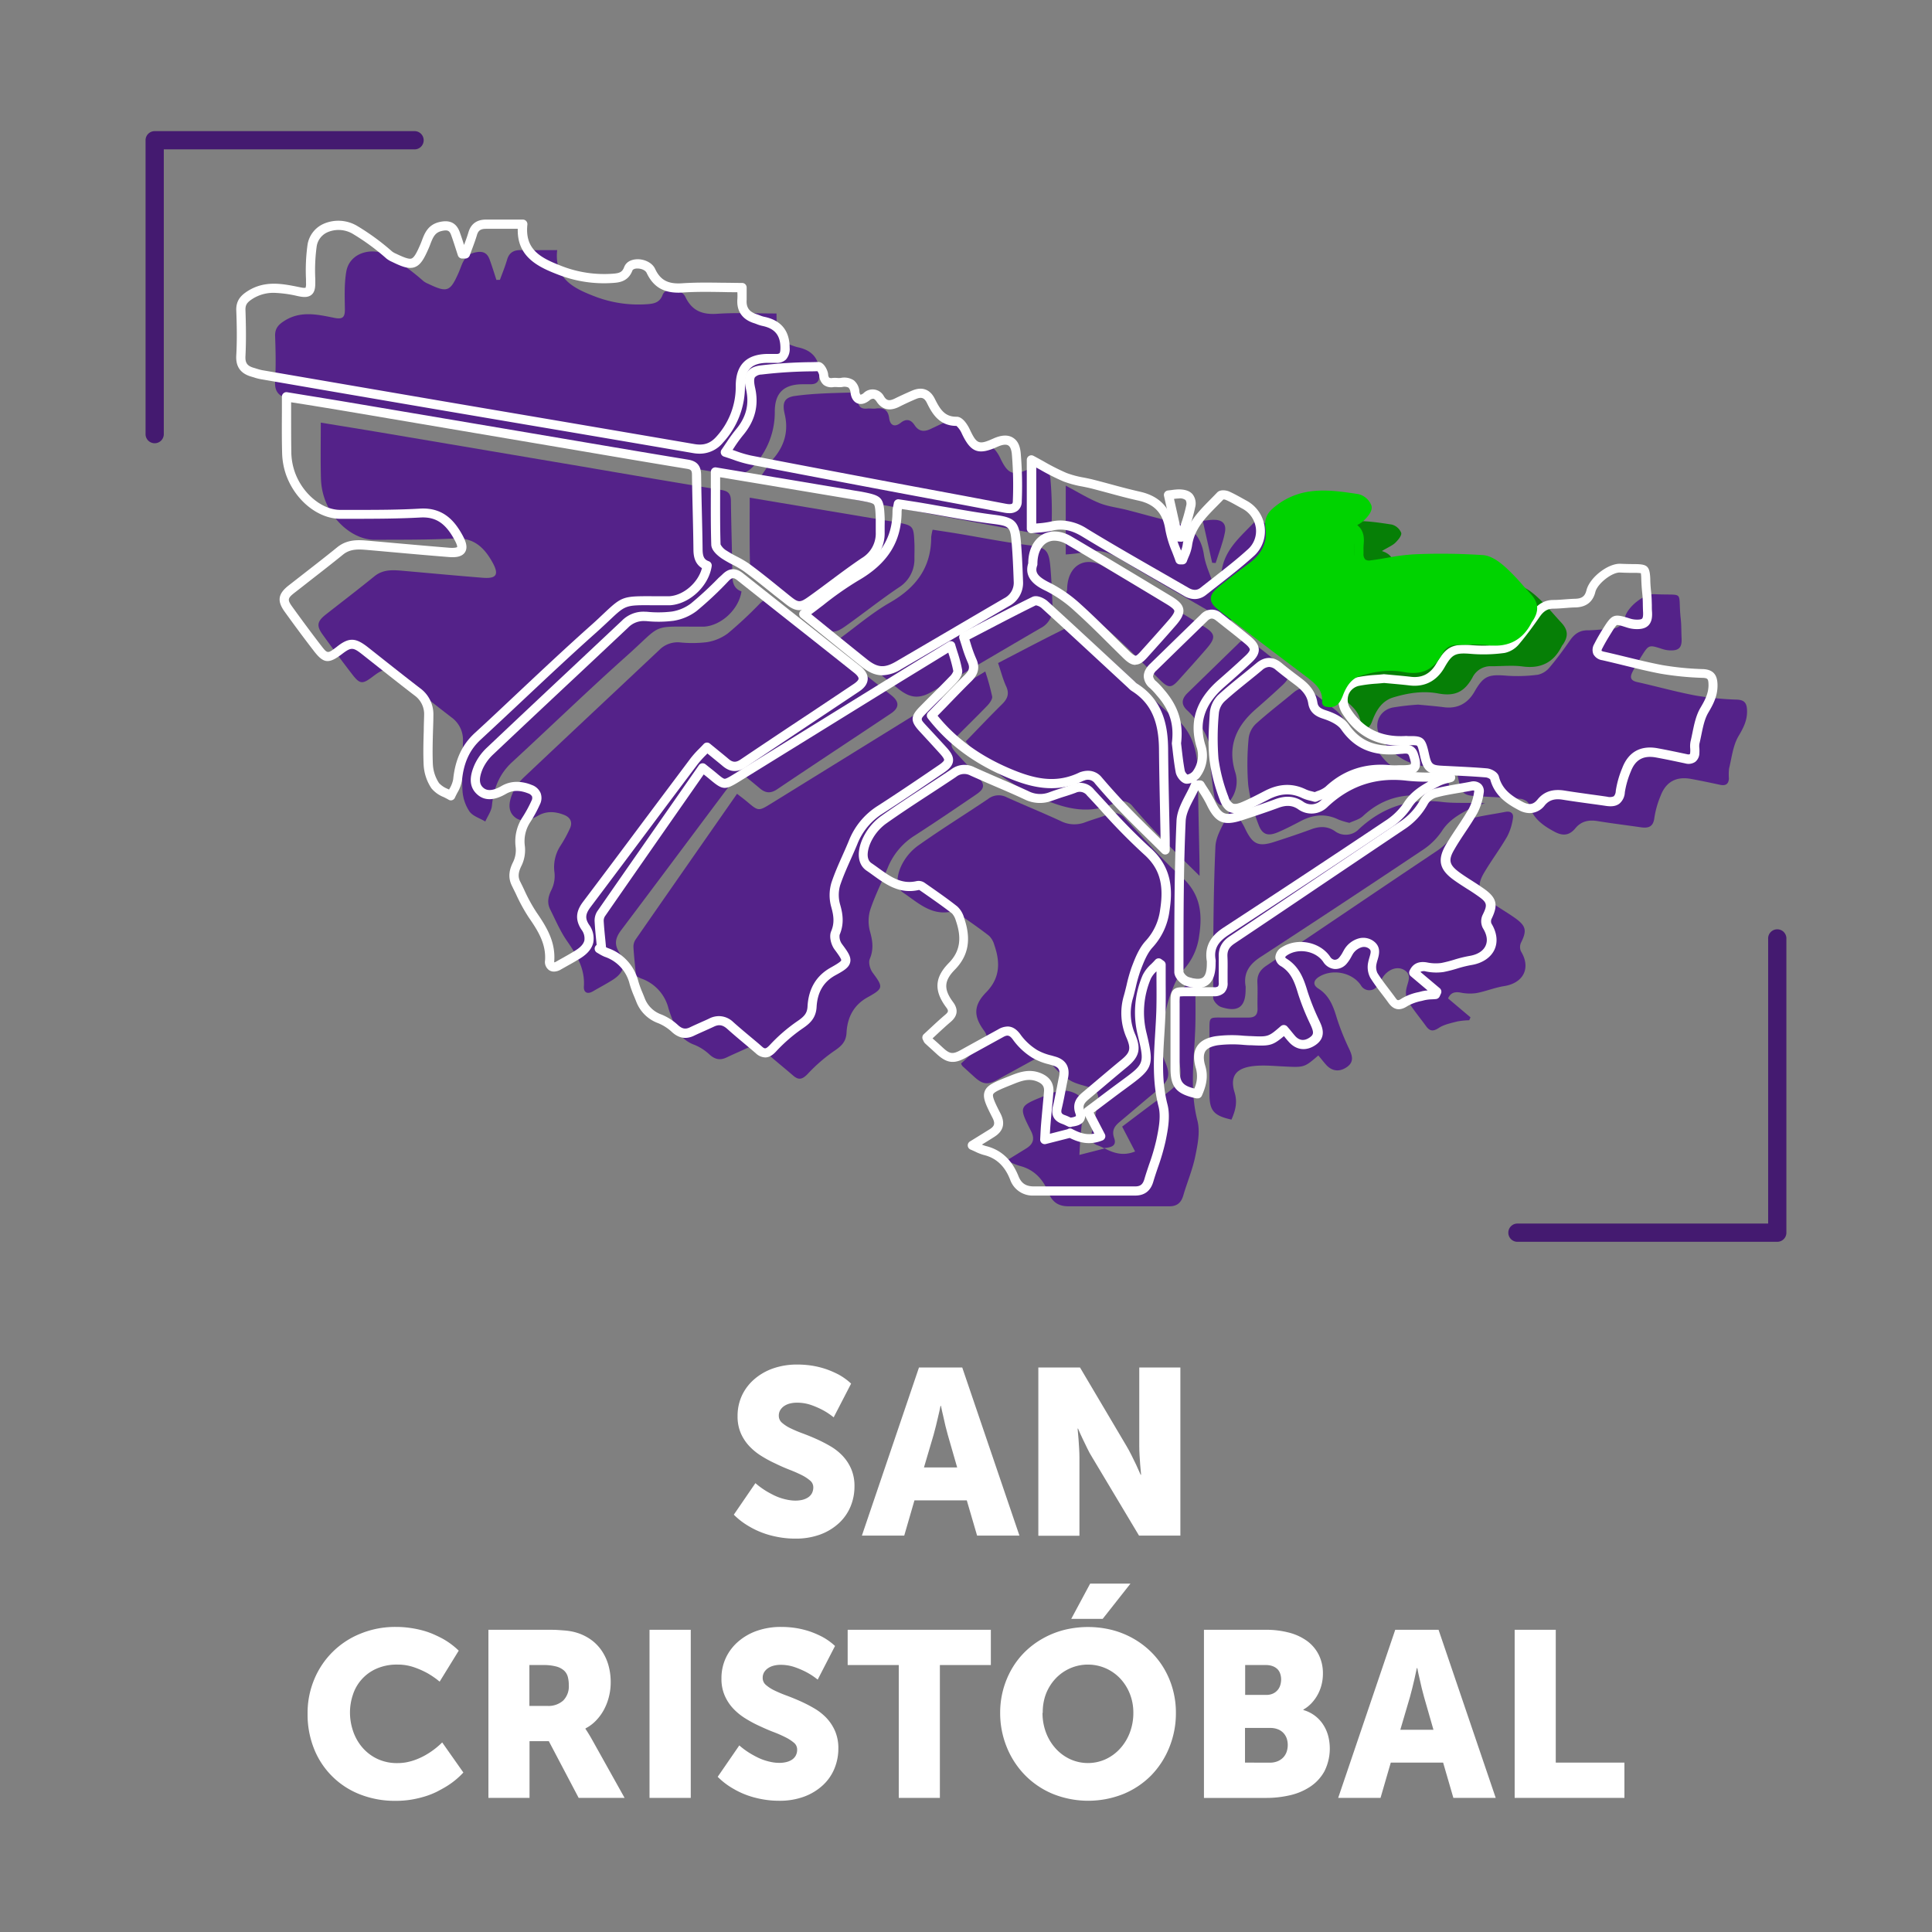 <svg id="Capa_1" data-name="Capa 1" xmlns="http://www.w3.org/2000/svg" viewBox="0 0 730 730"><rect x="0" y="0" width="730" height="730" fill="#808080" stroke="none"/><defs><style>.cls-1{opacity:0;}.cls-2{fill:#6c30a0;}.cls-3{fill:#542289;}.cls-4{fill:#067f06;}.cls-5{fill:#fff;}.cls-6{fill:#00d300;}.cls-7{fill:#441a70;}</style></defs><title>map-manz-sc_</title><g class="cls-1"><rect class="cls-2" width="730" height="730"/></g><path class="cls-3" d="M121.21,159.69c8,1.31,15.52,2.52,23.06,3.79l75.93,12.84c17.51,3,35,6,52.54,8.85,2.62.43,3.4,1.61,3.43,4.1.11,9.3.44,18.59.55,27.88,0,2.87.52,5.27,3.45,6.31-1,6.73-7.53,12.85-14.06,13.31-.34,0-.69,0-1,0-19.7.09-14.24-1.49-28.48,11.21-14.63,13.06-28.72,26.72-43.14,40-4.87,4.49-7,10-7.61,16.43-.21,2.07-1.64,4-2.51,6-2-1.24-4.72-2-6-3.83a15.94,15.94,0,0,1-2.63-8c-.28-6.17.1-12.38.19-18.58a10.45,10.45,0,0,0-4.31-8.92c-6.64-5.11-13.19-10.32-19.77-15.52-4-3.2-5.62-3.24-9.71-.13-4.3,3.27-5.1,3.25-8.34-1-3.71-4.81-7.33-9.71-10.88-14.64-2.41-3.34-2.09-5,1.13-7.55,6.14-4.82,12.35-9.56,18.41-14.48,3.31-2.69,7-2.41,10.81-2.08,10,.88,20.1,1.83,30.16,2.63,5.11.41,6.2-1.16,3.74-5.66-3.06-5.57-7-9.59-14.34-9.19-10.07.55-20.18.45-30.28.5-7.63,0-15.69-6.52-18.85-15.4a25.33,25.33,0,0,1-1.43-7.71C121.08,174,121.21,167,121.21,159.69Z"/><path class="cls-3" d="M188.9,105.73c.92-2.54,1.95-5,2.71-7.63s2.49-3.63,5.11-3.6c4.46.06,8.92,0,13.81,0-1.17,10.73,6.08,14.37,14,17.42a45.89,45.89,0,0,0,20.25,3c2.47-.19,4.54-.67,5.62-3.56s7.07-2.34,8.54.77c2.47,5.23,6.31,6.82,12,6.44,7.3-.5,14.66-.12,22.46-.12,0,1.64.08,3.08,0,4.51-.26,3.77,1.49,6.09,5,7.23a25.88,25.88,0,0,0,2.93,1c5.51,1.11,8.3,4.3,8.31,10,0,2.54-.64,4-3.39,4-1,0-2.07,0-3.1,0-7,.06-10.39,3.27-10.4,10.34a29.64,29.64,0,0,1-7.85,20.36,9.85,9.85,0,0,1-9.85,3.33Q227.25,171,179.44,163q-33.88-5.78-67.75-11.63c-1.12-.2-2.2-.6-3.3-.91-3.15-.9-4.65-2.66-4.44-6.25.32-5.72.21-11.48,0-17.21-.09-2.83,1.17-4.27,3.42-5.71,6.19-4,12.62-2.45,19-1.18,3.34.67,4-.44,3.94-3.47-.07-4.68-.25-9.46.53-14,1.24-7.27,9.9-9.56,16.16-5.94a86.23,86.23,0,0,1,13,9.52,7.69,7.69,0,0,0,1.78,1c7.25,3.47,8.32,3,11.52-4.22,1.33-3,1.83-6.6,6.13-7.59,3-.69,4.66.08,5.62,2.77.91,2.5,1.68,5,2.51,7.58Z"/><path class="cls-3" d="M240.22,367.75c-.31-3.27-.68-6.54-.87-9.82a4.89,4.89,0,0,1,.75-2.85c12.68-18.29,25.42-36.54,38.39-55.15,1.39,1.1,2.63,2,3.81,3,4.3,3.62,4.3,3.64,9.17.63l61.2-37.84c6.33-3.91,12.68-7.79,19.61-12a89,89,0,0,1,2.6,9.43c.17,1-.92,2.52-1.8,3.44-3.73,3.9-7.62,7.64-11.4,11.49-2.88,2.95-2.85,3.81,0,6.86,2.64,2.87,5.32,5.71,7.92,8.62s2.54,4.38-.81,6.67c-7.68,5.24-15.38,10.45-23.19,15.49a25.77,25.77,0,0,0-10.19,12.19c-2.17,5.31-4.8,10.45-6.6,15.87a14.92,14.92,0,0,0-.06,8.25c1,3.58,1.4,6.75-.12,10.32-.57,1.35.11,3.82,1.08,5.14,4.1,5.53,4.14,6-2,9.4-5.22,2.92-7.55,7.63-7.85,13.31-.18,3.49-2,5.11-4.69,6.92a61.28,61.28,0,0,0-10,8.68c-1.94,2-3.34,2.46-5.45.63-3.56-3.08-7.24-6-10.74-9.17-2.14-1.92-4.32-2.38-6.92-1.15s-5,2.24-7.51,3.44-4.48.73-6.54-1.17a18.78,18.78,0,0,0-5.63-3.6,12.2,12.2,0,0,1-7.35-7.23,63.16,63.16,0,0,1-2.42-6.43,16.08,16.08,0,0,0-10.44-11.43,21.52,21.52,0,0,1-2.71-1.46Z"/><path class="cls-3" d="M280.09,292.11c-1.79,1.93-3.5,3.49-4.86,5.29-13.51,18-26.94,36.05-40.48,54-2.18,2.89-2.85,5.32-.67,8.67,2.71,4.16,1.64,7.51-2.62,10.2-2.42,1.53-5,2.88-7.44,4.31-2.19,1.26-3.55.33-3.4-1.89.44-6.79-2.81-12-6.46-17.26-2.51-3.64-4.26-7.81-6.26-11.79-1.28-2.56-.79-4.92.51-7.5a11.91,11.91,0,0,0,1.1-6.44,14.76,14.76,0,0,1,2.27-10.15,50,50,0,0,0,3.61-6.62c1-2.24.15-4.05-2.19-5-3.35-1.34-6.71-1.58-9.94.3-3,1.72-6.31,2.78-9,.3s-1.76-6.11-.5-9a19.13,19.13,0,0,1,4.39-6c16.92-16,33.95-31.92,50.91-47.89a9.73,9.73,0,0,1,7.75-2.92,45.45,45.45,0,0,0,10.3-.08,18,18,0,0,0,7.91-3.32A153,153,0,0,0,287.15,228c1.84-1.81,3.42-1.89,5.39-.32q22.13,17.55,44.28,35.06c3.09,2.45,3,4.71-.18,6.84-14.31,9.56-28.68,19-43,28.65-2.44,1.65-4.4,1.46-6.5-.32S282.76,294.29,280.09,292.11Z"/><path class="cls-3" d="M417.34,433.92c-.82-.37-1.62-.81-2.47-1.1-2.22-.77-3-2.11-2.42-4.51.92-3.78,1.55-7.63,2.35-11.45.63-3-.23-5.14-3.39-6.11-2.52-.77-5.23-1.33-7.39-2.71a23.57,23.57,0,0,1-6.71-6.13c-1.86-2.68-3.59-3.22-6.28-1.73-4.72,2.61-9.46,5.18-14.17,7.8-3.6,2-5.54,1.79-8.63-1-1.52-1.39-3.06-2.77-4.58-4.17a4.52,4.52,0,0,1-.52-.95c2.6-2.38,5.21-4.91,8-7.26,1.92-1.63,2.27-3,.65-5.23-4-5.42-3.95-9.55.85-14.44,5.28-5.38,5.33-11.33,3.09-17.8a7.71,7.71,0,0,0-2-3.53c-4-3.12-8.24-6-12.42-8.93a2.26,2.26,0,0,0-1.64-.26c-7.67,1.75-12.86-3.38-18.31-7.06-3.2-2.16-2.33-6.6-1.07-9.59a20,20,0,0,1,6.42-8.1c8.68-6.19,17.78-11.8,26.63-17.77a6.53,6.53,0,0,1,7.05-.64c6.79,3.08,13.7,5.87,20.45,9a11.35,11.35,0,0,0,9.28.42c2.9-1.07,5.89-1.91,8.8-3a5.1,5.1,0,0,1,6.14,1.5c7,7.48,13.65,15.3,21.28,22.05,7.2,6.38,8.1,13.81,6.76,22.4a23.28,23.28,0,0,1-5.94,12.84c-2.3,2.49-3.67,6-4.9,9.27-1.33,3.52-1.92,7.3-3,10.92a21.49,21.49,0,0,0,1.08,14.77c2,4.81,1.31,6.94-2.64,10.19-4.88,4-9.67,8.13-14.51,12.19-2,1.64-3.22,3.29-2.2,6.2,1.12,3.18-1.44,3.53-3.72,3.8Z"/><path class="cls-3" d="M535.84,266.24c3.51.34,6.71.58,9.89,1,4.95.59,8.83-1.38,11.43-5.94,3.35-5.85,5.21-6.56,12-6a58,58,0,0,0,12-.37,8,8,0,0,0,4.42-2.84c2.74-3.24,5.25-6.69,7.67-10.17,1.63-2.34,3.57-3.74,6.52-3.76,2.74,0,5.48-.4,8.23-.46,3.15-.07,5.17-1.31,6-4.53,1-3.87,7.19-8.85,11.13-8.66,11.88.58,8.73-1.76,9.94,9.39.26,2.39.19,4.81.31,7.22.19,3.62-1,4.8-4.62,4.62a10.69,10.69,0,0,1-2.68-.52c-5.06-1.63-5.09-1.66-7.89,2.8-1.22,1.94-2.4,3.92-3.43,6s-.48,3.18,1.88,3.7c7.35,1.64,14.61,3.69,22,5.08a114.22,114.22,0,0,0,15.68,1.55c2.94.13,3.69,1.45,3.79,4,.15,3.73-1.32,6.6-3.22,9.8-2.1,3.56-2.55,8.11-3.57,12.27a21.49,21.49,0,0,0-.06,3.77c-.12,2.08-1.26,2.78-3.26,2.36-3.7-.79-7.39-1.58-11.11-2.25-5.55-1-9.43,1.11-11.44,6.4a35.11,35.11,0,0,0-2.34,8.24c-.41,3.52-2.27,4.07-5.18,3.64-5.45-.79-10.91-1.46-16.34-2.34-3.34-.54-6.16.06-8.36,2.74s-4.66,2.95-7.64,1.4c-4.6-2.41-8.59-5.24-10-10.72-.21-.83-1.94-1.73-3-1.82-5.49-.47-11-.68-16.49-1-5-.26-5.84-1-6.92-5.84-1.19-5.35-1.21-5.66-6.79-5.29-9.71.65-17.24-2.7-22.6-10.91-3-4.66-1-10.31,4.46-11.47A93.06,93.06,0,0,1,535.84,266.24Z"/><path class="cls-3" d="M547.15,377.25l8.48,7.16c-.16.36-.33.72-.49,1.09a28.65,28.65,0,0,0-4.57.47c-2.37.62-4.93,1.12-6.91,2.42-2.17,1.42-3.43,1.28-4.86-.7-2.28-3.16-4.81-6.16-6.86-9.47a7,7,0,0,1-.54-4.63c.48-2.5,2.22-5.16-.7-7-2.75-1.78-6.5-.23-8.42,3a18.21,18.21,0,0,1-2,3.17,3.66,3.66,0,0,1-6.09-.5c-3.28-4.85-10.8-6.35-15.89-3.12-2,1.28-2.35,3-.22,4.35,4.25,2.67,5.74,6.82,7.08,11.34a93.48,93.48,0,0,0,4.73,11.74c1.16,2.56,1.7,4.76-1,6.63s-5.5,1.63-7.71-.75c-1.07-1.17-2-2.43-3.06-3.65-5.34,4.61-5.34,4.53-13,4.16-4.2-.2-8.52-.66-12.61,0-5.94,1-7.76,4.2-6,9.91,1.13,3.76.22,6.91-1.21,10.17-6.69-1.48-8.31-3.39-8.31-9.68q0-12.24,0-24.46c0-4.47,0-4.45,4.33-4.42,3.44,0,6.89,0,10.33,0,2.44.05,3.59-.95,3.51-3.48-.1-3.21.11-6.44-.06-9.65-.15-3,1-4.87,3.48-6.52,21.35-14.32,42.6-28.78,64-43.08A25.19,25.19,0,0,0,551,312.6a7.42,7.42,0,0,1,4.33-3.22c4.42-1.15,9-1.75,13.48-2.62,1.95-.38,3.14.55,2.86,2.3a21.11,21.11,0,0,1-2.18,7c-2.69,4.67-5.94,9-8.69,13.64-2.87,4.85-2.26,7.6,2.26,10.92,3,2.23,6.37,4.1,9.45,6.29,4.17,3,4.45,4.76,2.19,9.29a4,4,0,0,0,0,3.28c3.81,6.22,1,11.95-6.38,13.12-3.55.56-7,2-10.51,2.64a17.49,17.49,0,0,1-6.07-.22C549.56,374.66,548.05,375.18,547.15,377.25Z"/><path class="cls-4" d="M522.14,208.21c4.11,1.32,4.61,3.87,4.32,6.86-.12,1.25-.05,2.52-.07,3.79,0,3,1.48,4.68,4.43,4.34,5.54-.64,11-2.07,16.59-2.3a232.64,232.64,0,0,1,25.74.31c2.63.18,5.43,2.33,7.56,4.23,3.32,3,6.14,6.5,9.19,9.78,2.58,2.79,2.77,5.14.64,8.32a4.39,4.39,0,0,0-.4.56c-3.06,6.21-7.91,8.65-14.85,7.72-3.84-.51-7.8-.08-11.7-.09a7.61,7.61,0,0,0-7.24,4.3c-3.07,5.52-6.71,7.13-12.89,6-5.81-1.1-11.45-.18-17,1.48-4.06,1.23-6.21,4.47-7.71,8.25-.74,1.85-1.26,4.13-4.55,3.38.43-5.41-3.15-8.39-7-11.3-10.65-8-21.23-16.09-31.83-24.16-4.2-3.21-4.25-4.11-.11-7.45,3.49-2.82,7.05-5.53,10.65-8.2,5.11-3.79,7.8-8.72,6.88-15.14-.46-3.23,1-4.8,3.4-6.69,9.21-7.11,19.45-5.57,29.68-4a5.29,5.29,0,0,1,3.57,3.13c.28,1-1.2,2.77-2.28,3.8S524.35,206.87,522.14,208.21Z"/><path class="cls-3" d="M364.91,280.13c4.62-4.75,9.11-9.51,13.77-14.1,2-2,2.79-3.89,1.5-6.69s-2-5.76-3.07-8.81c9.07-4.71,17.77-9.32,26.61-13.64.91-.45,3,.45,4,1.34,10.94,10,21.78,20.06,32.64,30.12a10.46,10.46,0,0,0,1.28,1.14c8.69,5.45,10.93,13.86,11,23.41.09,11.35.4,22.7.61,34.05,0,1.11,0,2.21,0,4-5.33-5.28-10.17-9.93-14.84-14.75-3.59-3.7-7.05-7.55-10.41-11.48a4.92,4.92,0,0,0-5.8-1.67c-.22.07-.45.11-.66.2-9.71,4.7-18.64,2.49-28.17-1.63C382,296.67,372.47,289.88,364.91,280.13Z"/><path class="cls-3" d="M287,180.69c2.16-3.05,3.59-5.42,5.34-7.51,4.13-4.91,5.64-10.35,4.17-16.66-1-4.24-.25-6.34,3.87-6.91,7.21-1,14.56-1.1,21.86-1.3.64,0,1.79,1.95,1.9,3.07.24,2.4,1.3,3.22,3.57,3,1-.11,2.08.11,3.09,0,2.9-.41,4.73.28,5.17,3.63.35,2.65,2,3.6,4.37,1.73,2.12-1.67,3.85-1.21,5.21.87,1.67,2.57,3.76,2.61,6.25,1.39,2.16-1,4.34-2.08,6.56-3,2.73-1.13,4.85-.57,6.27,2.28,2,4.07,4.21,7.85,9.83,7.76,1.13,0,2.66,2.3,3.38,3.83,3,6.34,4.79,7.12,11.12,4.27,4.54-2.05,7.43-.93,7.95,3.95a141.64,141.64,0,0,1,.4,18.2c-.06,2.75-2.3,3-4.59,2.59-11.94-2.24-23.89-4.44-35.83-6.69-20.16-3.8-40.32-7.59-60.45-11.49C293.5,183,290.65,181.83,287,180.69Z"/><path class="cls-3" d="M466.47,306.38c1.33,2.2,2.84,4.31,3.95,6.62,2.9,6.07,5,7.12,11.41,5,4.57-1.48,9.14-3,13.65-4.67,3.11-1.15,6-1.22,8.84.67a6.89,6.89,0,0,0,9.16-.73c8.92-8.3,19.24-11.72,31.43-10.25,5.31.64,10.77.1,16.26.52a28.32,28.32,0,0,0-4.68,1.48c-4.45,2.29-8.84,4.49-11.74,9.09a26,26,0,0,1-7.56,7.29q-30.33,20.28-60.89,40.19c-4.18,2.73-6.54,6-5.65,11.1a5.87,5.87,0,0,1,0,1c.05,6.74-2.76,8.93-9.25,6.81-1.3-.43-3-2.31-3-3.51,0-19,0-38.06.84-57.06.21-4.64,3.58-9.14,5.49-13.71Z"/><path class="cls-3" d="M352.39,200.15c3.29.51,6.32.95,9.33,1.45,8.81,1.46,17.57,3.23,26.42,4.34,6.92.87,8.16,1.55,8.75,8.39.43,5,.64,10.07.82,15.12a8.25,8.25,0,0,1-4.54,7.89c-13.59,7.91-27.12,15.91-40.7,23.83-5.08,3-8.44,2.73-13-.88-7.42-5.94-14.79-12-22.87-18.51,6.8-4.95,12.83-10.19,19.63-14.08,9.82-5.63,15.64-13.2,15.62-24.76A20.81,20.81,0,0,1,352.39,200.15Z"/><path class="cls-3" d="M417.24,433.84c4.31,2.32,7.73,2.79,11.65,1.25l-4.89-9.4c4.27-3.21,8.69-6.6,13.18-9.9,9.85-7.23,10.18-7.28,7.38-19.1a34.21,34.21,0,0,1,1.69-21.84c.86-2,2.94-3.57,4.47-5.34l.93.68c0,5.89.16,11.79,0,17.67-.37,11.87-2.27,23.69.8,35.59,1.05,4.08.12,8.88-.77,13.18-1,5.13-3.11,10.05-4.59,15.11-.78,2.69-2.36,4.05-5.18,4.05-12.75,0-25.49,0-38.24,0-3.56,0-6-1.45-7.42-4.95-2-5.1-5.4-8.95-11.05-10.34a37.37,37.37,0,0,1-4.85-2l7.37-4.54c2.7-1.65,3.35-3.65,1.83-6.64-4.7-9.27-4.64-9.32,5.12-13.25,3.4-1.37,6.78-2.79,10.62-1.35,2.71,1,4.22,2.68,4,5.65-.34,4.1-.76,8.2-1.1,12.31-.16,1.89-.23,3.79-.34,5.7l9.56-2.45Z"/><path class="cls-3" d="M509.87,310.92a29.2,29.2,0,0,1-4.13-1.25c-4.85-2.37-9.52-1.89-14.18.53-2.85,1.49-5.7,3-8.65,4.24-3.77,1.62-6,1-7.4-2.92a64.48,64.48,0,0,1-3.87-14.85,101.9,101.9,0,0,1,.14-17.55,9.08,9.08,0,0,1,2.67-5.54c4.58-4.17,9.54-7.92,14.3-11.9,2.52-2.1,4.87-2.15,7.41,0,2.38,2,4.87,3.84,7.34,5.71,2.73,2.05,4.92,4.42,5.48,8,.39,2.52,1.92,3.62,4.48,4.43,2.81.89,6.08,2.43,7.67,4.71,5.33,7.64,12.53,9.43,21.11,8.47,1.86-.21,3.93-.61,4.81,2,1.53,4.67.87,5.66-4.19,5.68a44.6,44.6,0,0,1-4.48,0c-9-.93-16.75,1.46-23.4,7.69C513.58,309.66,511.42,310.17,509.87,310.92Z"/><path class="cls-3" d="M283.28,188.05l51.33,8.6c1.35.22,2.72.41,4.07.67,6.47,1.27,6.53,1.33,6.83,8,.08,1.83,0,3.67,0,5.51a12.55,12.55,0,0,1-6,11.21c-6.76,4.55-13.14,9.64-19.78,14.36-4.37,3.12-5.6,2.93-9.71-.38-4.92-3.95-9.78-8-14.87-11.73-2.64-1.94-5.82-3.14-8.55-5-1.34-.9-3.11-2.48-3.15-3.8C283.15,206.56,283.28,197.61,283.28,188.05Z"/><path class="cls-3" d="M459.72,221.33c.64-1.81,1.61-3.58,1.86-5.44,1.1-8.36,7.34-13.24,12.55-18.8.42-.45,1.89-.32,2.66,0,2.19,1,4.27,2.23,6.38,3.37a11.15,11.15,0,0,1,2.36,18.17c-5.71,5.14-11.89,9.75-17.92,14.54-2,1.61-4.23,1.52-6.43.24-12.8-7.43-25.7-14.7-38.34-22.38-4.12-2.5-8-3.58-12.69-2.46a64.34,64.34,0,0,1-7.46.93v-26c4.34,2.29,8.34,4.79,12.64,6.55,3.3,1.35,7,1.74,10.48,2.63,5.85,1.49,11.64,3.21,17.53,4.52,6.82,1.53,10.49,5.43,11.56,12.45.6,4,2.49,7.78,3.8,11.65Z"/><path class="cls-3" d="M403.21,222.92c0-9.2,6.69-13.09,13.78-8.89q18.79,11.11,37.48,22.44c4.9,2.95,5.09,4.42,1.25,8.82-3.46,4-7,7.91-10.52,11.83-2.54,2.81-3.73,2.86-6.51.17-6.17-6-12.15-12.15-18.52-17.9A49.5,49.5,0,0,0,409,231.56C404.55,229.42,401.75,227.11,403.21,222.92Z"/><path class="cls-3" d="M457.48,290.64c1-8.27-1.5-13.86-5.77-18.84a32.61,32.61,0,0,0-3-3.28c-2.57-2.28-2.27-4.44,0-6.67,6.42-6.23,12.81-12.49,19.23-18.71a3.79,3.79,0,0,1,5.55-.23c3.68,2.92,7.42,5.78,11,8.8,3.1,2.59,3.13,4.3.19,7.07-3.34,3.14-6.77,6.19-10.23,9.21-7.22,6.31-10.7,13.74-7.81,23.5a11.72,11.72,0,0,1-1.72,10.82,4.93,4.93,0,0,1-3.57,1.87c-.91-.08-2.22-1.7-2.43-2.81C458.17,297.34,457.8,293.24,457.48,290.64Z"/><path class="cls-3" d="M454.46,196.8c1.59-.18,2.7-.37,3.83-.4,3.47-.09,5.19,1.37,4.54,4.77-.74,3.93-2.3,7.71-3.5,11.56l-1.32-.09C456.84,207.44,455.68,202.24,454.46,196.8Z"/><path class="cls-5" d="M170.39,302.42a1.76,1.76,0,0,1-.89-.25c-.59-.36-1.24-.67-1.88-1a11.36,11.36,0,0,1-4.62-3.33,17.64,17.64,0,0,1-2.93-8.86c-.2-4.35-.08-8.75.05-13,0-1.9.1-3.79.13-5.68a8.67,8.67,0,0,0-3.63-7.53c-5.54-4.26-11.1-8.67-16.49-12.93l-3.3-2.61c-3.45-2.72-4.16-2.73-7.6-.11-5.06,3.85-7,3.62-10.74-1.28-3.52-4.56-7.09-9.36-10.92-14.69-2.94-4.07-2.54-6.76,1.46-9.91l6.1-4.76c4.05-3.15,8.24-6.41,12.29-9.7,3.9-3.16,8.23-2.79,12-2.45q4.74.41,9.48.84c6.89.61,13.78,1.23,20.67,1.78,2.57.21,3.12-.22,3.16-.25s.14-.67-1.07-2.86c-3.4-6.21-7.08-8.59-12.72-8.31-8.33.46-16.79.48-25,.5H128.6c-8.41,0-17-6.92-20.48-16.54a27,27,0,0,1-1.52-8.25c-.14-5-.12-9.91-.09-15.11q0-3.08,0-6.23a1.72,1.72,0,0,1,.61-1.31,1.67,1.67,0,0,1,1.39-.39l7.75,1.27c5.19.84,10.26,1.67,15.32,2.52l61.34,10.37,28.7,4.87c12.59,2.14,25.61,4.35,38.42,6.45,3.34.55,4.84,2.33,4.88,5.78.05,4.61.16,9.21.27,13.82s.23,9.37.28,14.06c0,2.95.6,4.1,2.31,4.71a1.72,1.72,0,0,1,1.13,1.87c-1.1,7.49-8.27,14.26-15.65,14.77-.32,0-.64,0-1,0h-.19c-2.21,0-4.11,0-5.75,0-9.95-.06-9.94-.06-16,5.65-1.47,1.39-3.27,3.07-5.57,5.13-9.08,8.1-18.1,16.58-26.82,24.77q-8.13,7.65-16.31,15.24c-4.15,3.82-6.39,8.69-7.06,15.33a13.27,13.27,0,0,1-1.77,4.77c-.3.59-.61,1.17-.87,1.76a1.74,1.74,0,0,1-1.06,1A1.82,1.82,0,0,1,170.39,302.42ZM133,241.73c1.8,0,3.59.93,6,2.81l3.3,2.61c5.37,4.25,10.93,8.65,16.45,12.9a12.18,12.18,0,0,1,5,10.3c0,1.91-.08,3.82-.14,5.73-.12,4.2-.24,8.53-.05,12.75a14.27,14.27,0,0,0,2.32,7.05,9,9,0,0,0,3.31,2.21l.49.24.16-.31a10.58,10.58,0,0,0,1.39-3.52c.76-7.52,3.35-13.09,8.15-17.52,5.47-5,10.88-10.12,16.29-15.21,8.74-8.21,17.78-16.7,26.88-24.83,2.28-2,4.06-3.7,5.51-5.07,6.94-6.53,7.29-6.63,18.39-6.59,1.63,0,3.52,0,5.72,0H253c5.39-.38,10.81-5.19,12.23-10.61-3.15-1.91-3.2-5.46-3.22-7.27-.05-4.68-.16-9.35-.27-14s-.22-9.24-.28-13.86c0-1.78-.32-2.15-2-2.42-12.83-2.1-25.85-4.31-38.45-6.46l-28.69-4.86L131,155.41c-5.06-.85-10.12-1.68-15.31-2.52L110,152c0,1.42,0,2.82,0,4.22,0,5.17,0,10.05.08,15a23.71,23.71,0,0,0,1.33,7.18c2.89,8.14,10.26,14.26,17.16,14.26h.06l5.41,0c8.14,0,16.56,0,24.79-.49,9-.48,13.22,5.14,15.94,10.09,1.08,2,2.16,4.49.92,6.41s-4,2-6.31,1.79c-6.91-.55-13.81-1.16-20.71-1.78-3.16-.28-6.31-.57-9.47-.84-3.47-.31-6.75-.59-9.57,1.7-4.07,3.31-8.28,6.58-12.34,9.74q-3,2.37-6.08,4.75c-2.55,2-2.65,2.63-.81,5.19,3.82,5.29,7.36,10.07,10.85,14.6,2.51,3.25,2.51,3.24,5.94.63C129.47,242.62,131.24,241.73,133,241.73Z"/><path class="cls-5" d="M264.36,171.42a14.69,14.69,0,0,1-2.59-.24q-31.2-5.37-62.4-10.64-16.59-2.82-33.17-5.64-33.88-5.78-67.75-11.64a18.45,18.45,0,0,1-2.56-.67l-.93-.28c-4.07-1.16-5.93-3.77-5.69-8,.33-5.74.21-11.59,0-17.06-.12-3.89,2-5.77,4.22-7.22,6.53-4.17,13.13-2.85,19.51-1.56l.75.15c1.35.27,1.7.1,1.71.09a4.69,4.69,0,0,0,.16-1.84l0-1.4a70.53,70.53,0,0,1,.58-13,10.41,10.41,0,0,1,6-7.87,13.92,13.92,0,0,1,12.7.73,89.08,89.08,0,0,1,13.27,9.7,6.08,6.08,0,0,0,1.34.77c3,1.43,5,2.24,6,1.87s2-2.26,3.27-5.21c.22-.52.42-1,.63-1.58,1-2.66,2.26-6,6.69-7,3.88-.89,6.37.37,7.63,3.86.57,1.59,1.1,3.2,1.61,4.81.59-1.56,1.18-3.16,1.65-4.75.94-3.21,3.17-4.83,6.63-4.83h.15c3.1,0,6.2,0,9.44,0h4.35a1.72,1.72,0,0,1,1.71,1.91c-1,9.47,5,12.56,12.91,15.63a44.13,44.13,0,0,0,19.49,2.9c2.35-.18,3.44-.56,4.15-2.45s2.46-2.88,4.82-3,5.65,1,6.89,3.62c2,4.29,4.91,5.83,10.29,5.45,5.15-.34,10.21-.27,15.58-.19,2.3,0,4.63.07,7,.07a1.72,1.72,0,0,1,1.72,1.72c0,.52,0,1,0,1.51,0,1.07,0,2.08,0,3.12-.21,2.91.94,4.54,3.81,5.48.39.12.77.27,1.15.41a10.56,10.56,0,0,0,1.59.53c6.43,1.29,9.69,5.24,9.7,11.74a6,6,0,0,1-1.41,4.44,4.92,4.92,0,0,1-3.74,1.24c-.78,0-1.56,0-2.34,0h-.71c-6.16,0-8.68,2.55-8.69,8.62a31.23,31.23,0,0,1-8.28,21.5A11.34,11.34,0,0,1,264.36,171.42ZM103.59,110.65a14.66,14.66,0,0,0-8.21,2.29c-2.08,1.33-2.69,2.31-2.63,4.2.18,5.55.3,11.5,0,17.37-.15,2.63.66,3.76,3.19,4.49.34.09.68.2,1,.3a17.72,17.72,0,0,0,2.12.57q33.87,5.83,67.75,11.63,16.58,2.83,33.17,5.64,31.2,5.3,62.4,10.65c3.53.6,6-.23,8.27-2.77A28,28,0,0,0,278,145.8c0-7.94,4.08-12,12.1-12.07h.7c.82,0,1.64,0,2.45,0a2,2,0,0,0,1.26-.25c.14-.14.37-.58.37-2,0-4.82-2.14-7.4-6.93-8.36a13.53,13.53,0,0,1-2.15-.69c-.32-.12-.64-.25-1-.35-4.36-1.42-6.5-4.53-6.19-9,.06-.84.05-1.73,0-2.67-1.8,0-3.58,0-5.34-.06-5.29-.08-10.29-.16-15.3.18-6.8.45-11-1.83-13.64-7.42-.47-1-2-1.69-3.63-1.65-.88,0-1.58.34-1.74.75-1.59,4.25-5.18,4.53-7.1,4.68a47.67,47.67,0,0,1-21-3.13c-7.88-3-15.5-6.89-15.23-17.3h-2.49c-3.26,0-6.38,0-9.5,0-2,0-2.91.6-3.43,2.36s-1.23,3.68-1.89,5.43c-.28.77-.57,1.53-.85,2.31a1.83,1.83,0,0,1-1.64,1.13h-1.31A1.73,1.73,0,0,1,173,96.48l-.75-2.33c-.56-1.74-1.12-3.48-1.74-5.2s-1.22-2.22-3.62-1.67-3.21,2.14-4.24,4.86c-.22.58-.45,1.17-.7,1.74-1.58,3.58-2.88,6.19-5.22,7.05s-5.06-.26-8.62-2A9.28,9.28,0,0,1,146,97.68a84.73,84.73,0,0,0-12.74-9.34,10.55,10.55,0,0,0-9.51-.59,7,7,0,0,0-4.09,5.33,66.48,66.48,0,0,0-.53,12.33l0,1.4c0,1.74-.13,3.49-1.42,4.57s-3.14.9-4.58.62l-.75-.15A44.82,44.82,0,0,0,103.59,110.65Z"/><path class="cls-5" d="M289.13,399.55a5.48,5.48,0,0,1-3.58-1.59c-1.45-1.25-2.91-2.48-4.38-3.71-2.11-1.77-4.29-3.6-6.38-5.48-1.7-1.52-3.15-1.76-5-.87-1.17.55-2.35,1.08-3.53,1.61-1.33.59-2.66,1.18-4,1.82-3.05,1.47-5.81,1-8.46-1.46a17,17,0,0,0-5.1-3.26,13.9,13.9,0,0,1-8.32-8.21l-.76-1.87a40.71,40.71,0,0,1-1.72-4.73,14.4,14.4,0,0,0-9.39-10.27,14.32,14.32,0,0,1-2.14-1.1l-.78-.46a1.72,1.72,0,0,1-.15-2.93l-.15-1.6c-.24-2.35-.48-4.78-.61-7.19a6.52,6.52,0,0,1,1-3.93c10.64-15.34,21.32-30.65,32.14-46.18l6.26-9a1.72,1.72,0,0,1,2.49-.36l1.25,1c.91.72,1.76,1.39,2.59,2.08,1.7,1.43,2.8,2.36,3.38,2.4s1.93-.78,3.77-1.91l61.2-37.84c4.29-2.66,8.59-5.29,13.08-8l6.53-4a1.75,1.75,0,0,1,1.53-.14,1.71,1.71,0,0,1,1,1.13c.28,1,.57,1.89.85,2.8a51.64,51.64,0,0,1,1.79,6.82c.32,1.89-1.27,3.9-2.25,4.92-2.2,2.3-4.49,4.58-6.7,6.78-1.58,1.57-3.16,3.14-4.71,4.73-2.13,2.17-2.13,2.17,0,4.48l2.42,2.61c1.85,2,3.71,4,5.52,6,1.31,1.48,2.5,3.09,2.27,5s-1.84,3.21-3.39,4.27c-7.33,5-15.21,10.34-23.23,15.52A24,24,0,0,0,324,318.8c-.78,1.92-1.63,3.83-2.48,5.73-1.45,3.26-2.95,6.63-4.08,10a13.08,13.08,0,0,0,0,7.24c1,3.44,1.61,7.21-.2,11.46a4.87,4.87,0,0,0,.88,3.44c2.15,2.9,3.58,4.82,3.13,6.89s-2.45,3.23-5.7,5c-4.4,2.46-6.68,6.35-7,11.9-.23,4.37-2.71,6.4-5.45,8.25a60.33,60.33,0,0,0-9.73,8.44C292.25,398.4,290.85,399.55,289.13,399.55Zm-17.37-15.61a7.89,7.89,0,0,1,5.33,2.27c2.05,1.84,4.21,3.65,6.3,5.4,1.48,1.24,3,2.48,4.41,3.74,1.13,1,1.49,1.17,3.08-.51a62.61,62.61,0,0,1,10.3-8.92c2.62-1.77,3.8-3,3.94-5.58.35-6.73,3.29-11.68,8.73-14.72,1.26-.71,3.89-2.18,4-2.76s-1.54-2.78-2.53-4.12c-1.28-1.73-2.13-4.83-1.28-6.84,1.32-3.1,1-5.81.05-9.18a16.45,16.45,0,0,1,.08-9.26c1.18-3.55,2.72-7,4.2-10.33.84-1.87,1.67-3.75,2.44-5.64a27.38,27.38,0,0,1,10.85-13c8-5.16,15.85-10.48,23.16-15.47,1.66-1.13,1.88-1.66,1.91-1.84s-.08-.75-1.42-2.25c-1.8-2-3.64-4-5.48-6l-2.42-2.63c-3.45-3.74-3.44-5.64.08-9.22,1.56-1.6,3.15-3.18,4.74-4.76,2.19-2.19,4.47-4.45,6.64-6.72a5.09,5.09,0,0,0,1.34-2,49.44,49.44,0,0,0-1.68-6.3c-.07-.24-.15-.48-.22-.71l-4.63,2.84c-4.48,2.74-8.78,5.38-13.07,8l-61.2,37.84c-5.47,3.38-6.31,3.32-11.15-.75-.78-.66-1.55-1.27-2.36-1.91l-5.21,7.47c-10.83,15.53-21.5,30.84-32.14,46.18a3.15,3.15,0,0,0-.44,1.77c.13,2.34.37,4.73.6,7l.26,2.72a.71.71,0,0,0,0,.14c.25.13.5.25.74.35a17.85,17.85,0,0,1,11.5,12.59,36.59,36.59,0,0,0,1.58,4.32c.26.64.53,1.29.78,1.94a10.5,10.5,0,0,0,6.38,6.25,20.45,20.45,0,0,1,6.16,3.93c1.62,1.49,2.87,1.74,4.62.88,1.35-.65,2.71-1.25,4.07-1.86,1.15-.52,2.31-1,3.45-1.58A8.19,8.19,0,0,1,271.76,383.94Z"/><path class="cls-5" d="M209.31,367.11a3.28,3.28,0,0,1-1.76-.48,3.82,3.82,0,0,1-1.6-3.8c.39-6.14-2.56-11-6.16-16.17a66,66,0,0,1-4.91-9c-.49-1-1-2-1.47-3-1.79-3.57-.67-6.71.51-9.05a10.27,10.27,0,0,0,.93-5.45,16.6,16.6,0,0,1,2.52-11.28,48.75,48.75,0,0,0,3.48-6.39,2.08,2.08,0,0,0,.17-1.58,2.54,2.54,0,0,0-1.41-1.12c-3.29-1.31-6-1.25-8.44.19-4.54,2.62-8.24,2.65-11,.06s-3-6.18-.9-11a20.55,20.55,0,0,1,4.78-6.61q15.55-14.71,31.18-29.35,9.87-9.27,19.74-18.55a11.4,11.4,0,0,1,9-3.38l.39,0a42.51,42.51,0,0,0,9.51-.08,16.19,16.19,0,0,0,7.13-3,130.35,130.35,0,0,0,10.51-9.71L273,217c2.43-2.41,5-2.56,7.67-.44q10.39,8.25,20.81,16.47,11.75,9.28,23.47,18.59c2,1.59,3,3.27,2.91,5s-1.15,3.26-3.2,4.63l-16.5,11q-13.25,8.82-26.46,17.67c-3,2-5.82,1.89-8.58-.44-1.47-1.24-3-2.45-4.6-3.78l-1.23-1-.63.65a37.3,37.3,0,0,0-3,3.34q-8.81,11.7-17.56,23.43-11.44,15.31-22.93,30.58c-2,2.67-2.16,4.3-.6,6.69a8.75,8.75,0,0,1,1.61,6.71c-.49,2.23-2.09,4.21-4.75,5.9-1.7,1.07-3.46,2.06-5.16,3l-2.35,1.33A5.28,5.28,0,0,1,209.31,367.11Zm-14-71.69a15.13,15.13,0,0,1,5.61,1.17,5.59,5.59,0,0,1,3.32,3,5.35,5.35,0,0,1-.19,4.26,50.7,50.7,0,0,1-3.73,6.86,13.13,13.13,0,0,0-2,9,13.52,13.52,0,0,1-1.28,7.42c-1.24,2.47-1.38,4.19-.5,5.95.51,1,1,2,1.5,3.07a62.4,62.4,0,0,0,4.64,8.52c3.83,5.54,7.22,11.11,6.75,18.35a2.35,2.35,0,0,0,0,.61,2.47,2.47,0,0,0,.78-.33c.79-.45,1.58-.9,2.38-1.34,1.66-.94,3.39-1.9,5-2.93,1.85-1.17,2.94-2.42,3.22-3.72a5.44,5.44,0,0,0-1.13-4.08c-3-4.57-1.3-7.95.74-10.65q11.51-15.25,22.92-30.57,8.78-11.73,17.56-23.44a37.47,37.47,0,0,1,3.28-3.67c.55-.56,1.12-1.14,1.69-1.76a1.72,1.72,0,0,1,2.36-.17l2.45,2c1.65,1.35,3.17,2.57,4.65,3.83s2.7,1.38,4.43.21q13.22-8.9,26.49-17.68l16.48-11c1-.7,1.66-1.39,1.68-1.91s-.57-1.32-1.61-2.15q-11.71-9.32-23.46-18.58-10.43-8.24-20.82-16.49c-1.3-1-1.91-1-3.11.2L274,220.88a131.2,131.2,0,0,1-10.8,10,19.55,19.55,0,0,1-8.7,3.68,44.93,44.93,0,0,1-10.3.12l-.39,0a8.09,8.09,0,0,0-6.46,2.45q-9.86,9.28-19.74,18.55Q202,270.27,186.42,285a17.33,17.33,0,0,0-4,5.45c-1.92,4.49-.87,6.21.09,7.1s2.82,1.85,6.92-.53A11.44,11.44,0,0,1,195.27,295.42Z"/><path class="cls-5" d="M404.35,425.86a1.75,1.75,0,0,1-.67-.14l-.8-.38a14.62,14.62,0,0,0-1.52-.67c-3.1-1.06-4.32-3.33-3.54-6.54.57-2.36,1-4.8,1.5-7.17.27-1.41.54-2.82.84-4.22.49-2.38-.08-3.46-2.21-4.11-.54-.17-1.08-.32-1.63-.48a22.86,22.86,0,0,1-6.18-2.43,25.48,25.48,0,0,1-7.2-6.6c-1.47-2.13-2.3-2.17-4-1.21l-6.54,3.6c-2.54,1.4-5.09,2.8-7.62,4.21-4.24,2.36-7,2-10.63-1.27l-2-1.83c-.86-.78-1.72-1.55-2.57-2.34a2.79,2.79,0,0,1-.66-1c-.05-.11-.12-.26-.22-.44a1.74,1.74,0,0,1,.36-2.08c.77-.7,1.53-1.41,2.3-2.13,1.85-1.72,3.75-3.49,5.73-5.17,1.33-1.13,1.39-1.54.38-2.89-4.63-6.25-4.33-11.24,1-16.68,4.22-4.29,5.05-9.24,2.7-16a6.94,6.94,0,0,0-1.44-2.73c-3.53-2.73-7.28-5.35-10.9-7.87l-1.45-1h-.27c-7.22,1.65-12.48-2.16-17.13-5.51-.84-.61-1.68-1.22-2.53-1.79-3.23-2.19-3.86-6.56-1.69-11.7a21.72,21.72,0,0,1,7-8.83c5.41-3.85,11.05-7.52,16.5-11.08,3.4-2.22,6.81-4.44,10.18-6.71a8.26,8.26,0,0,1,8.72-.78c3,1.36,6,2.67,9.06,4,3.75,1.62,7.63,3.3,11.41,5.06a9.58,9.58,0,0,0,7.95.37c1.53-.57,3.09-1.07,4.65-1.57,1.39-.45,2.78-.9,4.15-1.4a6.76,6.76,0,0,1,8,2c1.67,1.79,3.33,3.6,5,5.41a221.05,221.05,0,0,0,16.17,16.52c8.57,7.58,8.51,16.36,7.33,23.95a25,25,0,0,1-6.38,13.75c-2.13,2.31-3.47,5.86-4.55,8.71a53.16,53.16,0,0,0-1.82,6.41c-.35,1.43-.7,2.92-1.14,4.38A19.88,19.88,0,0,0,429,391c2.23,5.42,1.47,8.38-3.14,12.18-3.14,2.58-6.24,5.21-9.34,7.83l-5.16,4.35c-1.91,1.6-2.29,2.57-1.67,4.31a4.35,4.35,0,0,1-.17,3.88c-1,1.56-2.88,1.93-4.46,2.14A1.66,1.66,0,0,1,404.35,425.86Zm-23.66-38c1.9,0,3.56,1.08,5.08,3.29a22,22,0,0,0,6.22,5.66,20.37,20.37,0,0,0,5.27,2l1.7.49c2.69.83,5.66,2.9,4.57,8.11-.29,1.39-.56,2.78-.83,4.17-.46,2.41-.94,4.9-1.53,7.34-.36,1.49-.11,2,1.31,2.47a15.58,15.58,0,0,1,1.89.82l.15.06a4.67,4.67,0,0,0,2-.54,1.83,1.83,0,0,0-.16-.91c-1.4-4,.58-6.32,2.71-8.1l5.14-4.34c3.12-2.63,6.23-5.27,9.38-7.86,3.43-2.82,3.79-4.2,2.14-8.21a23.18,23.18,0,0,1-1.14-15.91c.41-1.39.75-2.81,1.09-4.22a57.58,57.58,0,0,1,1.94-6.82c1.19-3.13,2.66-7,5.25-9.83a21.34,21.34,0,0,0,5.5-11.94c1.5-9.58-.3-15.62-6.2-20.84A223.94,223.94,0,0,1,415.76,306c-1.65-1.81-3.29-3.61-5-5.39a3.42,3.42,0,0,0-4.29-1.07c-1.41.52-2.84,1-4.28,1.44s-3,1-4.51,1.52a13.11,13.11,0,0,1-10.6-.47c-3.73-1.75-7.59-3.41-11.32-5-3.05-1.32-6.09-2.64-9.11-4a4.85,4.85,0,0,0-5.38.51c-3.38,2.28-6.8,4.51-10.22,6.74-5.42,3.53-11,7.19-16.37,11a18.23,18.23,0,0,0-5.83,7.37c-.56,1.31-2.16,5.73.44,7.49.88.59,1.75,1.22,2.62,1.85,4.45,3.22,8.65,6.25,14.34,4.95a4,4,0,0,1,3,.54l1.44,1c3.65,2.55,7.44,5.19,11,8a9.06,9.06,0,0,1,2.59,4.33c2.79,8.08,1.68,14.3-3.49,19.58-4.1,4.17-4.29,7.37-.7,12.21,2.08,2.79,1.78,5.27-.92,7.56-1.92,1.63-3.79,3.38-5.61,5.07l-1.2,1.12,2,1.76,2,1.84c2.54,2.32,3.66,2.46,6.63.81,2.54-1.42,5.09-2.82,7.64-4.22l6.53-3.59A7.13,7.13,0,0,1,380.69,387.87Z"/><path class="cls-5" d="M578,307.23a8.83,8.83,0,0,1-4.13-1.13c-4.66-2.43-9.18-5.53-10.81-11.65a3.37,3.37,0,0,0-1.55-.7c-4.19-.35-8.48-.56-12.62-.77l-3.82-.19c-5.74-.3-7.25-1.57-8.5-7.18-.44-2-.79-3.54-1.17-3.84s-2.47-.2-3.83-.11c-10.65.69-18.55-3.11-24.15-11.68a9.46,9.46,0,0,1-1.05-8.85,8.94,8.94,0,0,1,6.59-5.26,53.8,53.8,0,0,1,7-.87q1.43-.1,2.79-.24a1.37,1.37,0,0,1,.35,0l3.26.3c2.3.21,4.49.4,6.68.66,4.3.52,7.47-1.14,9.72-5.07,3.79-6.64,6.46-7.46,13.67-6.84a55.65,55.65,0,0,0,11.64-.37,6.33,6.33,0,0,0,3.32-2.24c2.88-3.41,5.44-7,7.56-10s4.64-4.47,7.92-4.5c1.39,0,2.77-.11,4.24-.22s2.64-.2,4-.24c2.59-.05,3.76-.92,4.33-3.22,1.19-4.79,8.16-10.23,12.89-10,2,.09,3.58.11,4.82.12,5.17,0,6.2.5,6.4,5.62,0,1.25.11,3,.35,5.19.17,1.58.2,3.17.24,4.7,0,.87,0,1.74.08,2.61.08,1.63,0,3.67-1.37,5.05s-3.43,1.45-5.06,1.38a12.43,12.43,0,0,1-3.12-.6c-1.79-.57-3.27-1.05-3.7-.9s-1.29,1.53-2.2,3-2.26,3.65-3.35,5.82a2,2,0,0,0-.29.88,2.76,2.76,0,0,0,1,.36c2.82.63,5.63,1.32,8.44,2,4.42,1.08,9,2.2,13.51,3.05a110.25,110.25,0,0,0,15.44,1.52c4.62.21,5.33,3.15,5.43,5.68.16,4.26-1.54,7.52-3.46,10.75-1.41,2.38-2,5.33-2.65,8.45-.23,1.13-.46,2.25-.73,3.35a6.49,6.49,0,0,0,0,1.79,15.56,15.56,0,0,1,0,1.67,4.31,4.31,0,0,1-1.54,3.34,4.51,4.51,0,0,1-3.8.6l-.71-.15c-3.39-.72-6.9-1.46-10.35-2.09-4.79-.87-7.81.83-9.52,5.32a33.67,33.67,0,0,0-2.25,7.83,5.94,5.94,0,0,1-2.05,4.29c-1.55,1.19-3.53,1.08-5.09.86-2.05-.31-4.11-.59-6.18-.87-3.34-.46-6.79-.93-10.18-1.48-3.05-.49-5.13.16-6.75,2.13A7.26,7.26,0,0,1,578,307.23Zm-44.42-29.09c4.45,0,5.17,1.43,6.32,6.58.94,4.2,1.19,4.41,5.35,4.63l3.81.19c4.17.21,8.49.42,12.74.78,1.57.13,4.1,1.32,4.56,3.11,1.18,4.65,4.49,7.21,9.11,9.62,2.35,1.23,3.94.95,5.51-1,2.42-2.95,5.67-4,10-3.36,3.35.55,6.78,1,10.1,1.48,2.07.28,4.15.56,6.21.87a3.71,3.71,0,0,0,2.49-.18,3.12,3.12,0,0,0,.73-2,36.25,36.25,0,0,1,2.45-8.66c2.3-6.06,6.92-8.65,13.35-7.48,3.51.64,7,1.38,10.45,2.11l.71.15a1.7,1.7,0,0,0,1,0s.15-.16.18-.8a11,11,0,0,0,0-1.28,9.27,9.27,0,0,1,.13-2.8c.26-1.06.48-2.14.7-3.22.67-3.26,1.36-6.64,3.07-9.52s3.1-5.53,3-8.85c-.07-2-.35-2.3-2.14-2.38a115.3,115.3,0,0,1-15.92-1.57c-4.61-.87-9.22-2-13.69-3.1-2.78-.68-5.57-1.36-8.37-2a4.53,4.53,0,0,1-3.37-2.27,4.33,4.33,0,0,1,.33-3.88c1.15-2.3,2.48-4.47,3.51-6.11,3.21-5.1,4-5.39,9.8-3.55a8.72,8.72,0,0,0,2.31.46c1.72.09,2.27-.19,2.45-.37s.46-.72.37-2.44c-.05-.9-.07-1.8-.09-2.7,0-1.53-.06-3-.22-4.41-.25-2.35-.32-4.13-.37-5.43a18.72,18.72,0,0,0-.15-2.18,19.78,19.78,0,0,0-2.83-.13c-1.27,0-2.89,0-5-.12-3-.18-8.59,4.18-9.37,7.35-.94,3.79-3.5,5.75-7.61,5.84-1.26,0-2.52.13-3.78.22-1.46.11-3,.23-4.47.24-2.15,0-3.64.89-5.12,3-2.16,3.11-4.78,6.77-7.76,10.3a9.67,9.67,0,0,1-5.53,3.43,58.3,58.3,0,0,1-12.35.38c-6.38-.54-7.45,0-10.39,5.12s-7.47,7.45-13.12,6.79c-2.15-.26-4.31-.45-6.57-.66l-3.12-.28c-.88.09-1.79.16-2.71.24a51.22,51.22,0,0,0-6.54.8,5.46,5.46,0,0,0-4.12,3.21,6,6,0,0,0,.74,5.64c4.86,7.43,11.74,10.75,21,10.13C532.14,278.17,532.88,278.14,533.54,278.14Z"/><path class="cls-5" d="M452.3,415a1.55,1.55,0,0,1-.37,0c-7.49-1.66-9.66-4.21-9.66-11.36V379.15c0-2.63,0-4.08,1.07-5.13s2.43-1,5-1h4.46c2,0,4,0,5.94,0a2.23,2.23,0,0,0,1.48-.31,2.11,2.11,0,0,0,.28-1.4c-.05-1.49,0-3,0-4.48,0-1.69,0-3.44,0-5.13-.18-3.43,1.17-6,4.24-8q15.63-10.49,31.22-21,16.35-11,32.73-22.05a23.35,23.35,0,0,0,8-8.57,9.11,9.11,0,0,1,5.41-4.07c3-.79,6.15-1.33,9.16-1.85,1.48-.26,3-.51,4.43-.8a4.27,4.27,0,0,1,3.91.92,3.68,3.68,0,0,1,1,3.35,23,23,0,0,1-2.39,7.62c-1.45,2.52-3.08,5-4.65,7.33-1.37,2.06-2.78,4.19-4,6.33-2.41,4.06-2,5.83,1.8,8.65,1.57,1.15,3.27,2.24,4.91,3.28s3,1.94,4.51,3c4.78,3.4,5.42,6.08,2.74,11.47a2.41,2.41,0,0,0,0,1.61c2.11,3.45,2.52,7,1.15,9.93s-4.51,5.11-8.73,5.79a43.7,43.7,0,0,0-5.31,1.31,49.48,49.48,0,0,1-5.17,1.32,19,19,0,0,1-6.67-.21,2.8,2.8,0,0,0-2.09.18l7.31,6.16a1.72,1.72,0,0,1,.46,2l-.5,1.09a1.73,1.73,0,0,1-1.41,1c-.49.05-1,.08-1.49.1a14.83,14.83,0,0,0-2.8.33l-1.12.28a18,18,0,0,0-5.28,1.91c-1.86,1.22-4.63,2.42-7.2-1.13-.78-1.09-1.6-2.16-2.41-3.23-1.54-2-3.14-4.11-4.52-6.34a8.66,8.66,0,0,1-.76-5.87c.11-.59.29-1.19.46-1.79.65-2.19.69-2.77-.41-3.48a3.11,3.11,0,0,0-2.46-.37,5.93,5.93,0,0,0-3.54,2.82l-.43.77a13.92,13.92,0,0,1-1.82,2.7,5.58,5.58,0,0,1-4.53,1.94,5.7,5.7,0,0,1-4.25-2.65c-2.78-4.11-9.24-5.36-13.53-2.62-.69.43-.87.78-.88.85a1.74,1.74,0,0,0,.64.58c4.72,3,6.39,7.51,7.82,12.3a86.32,86.32,0,0,0,4.42,11l.23.5c.86,1.89,2.65,5.83-1.62,8.76-3.45,2.38-7.17,2-9.95-1-.7-.76-1.36-1.56-2-2.36-4.37,3.68-5.41,3.79-12.46,3.45l-.36,0c-.78,0-1.56-.08-2.34-.13a45.46,45.46,0,0,0-9.91.14c-2.39.41-4,1.2-4.67,2.35s-.72,3,0,5.37c1.33,4.41.17,8.07-1.28,11.36A1.72,1.72,0,0,1,452.3,415Zm-6.49-38.5a20.65,20.65,0,0,0-.09,2.64q0,10.49,0,21v3.5c0,5,.87,6.45,5.55,7.66a11.11,11.11,0,0,0,.59-7.65c-1-3.44-.92-6.12.36-8.19s3.57-3.33,7-3.92a46.66,46.66,0,0,1,10.69-.19l2.3.13.36,0c6.65.32,6.66.32,11.39-3.77a1.73,1.73,0,0,1,1.27-.41,1.75,1.75,0,0,1,1.18.61l1,1.17c.66.82,1.33,1.64,2,2.42,1.6,1.73,3.44,1.9,5.46.5,1.42-1,1.68-1.76.44-4.5l-.22-.49a89.24,89.24,0,0,1-4.6-11.48c-1.32-4.44-2.62-8-6.34-10.37a4.12,4.12,0,0,1-2.26-3.48,4.62,4.62,0,0,1,2.47-3.77c5.88-3.74,14.41-2.06,18.24,3.6a2.31,2.31,0,0,0,1.66,1.14,2.2,2.2,0,0,0,1.74-.84,11.26,11.26,0,0,0,1.34-2c.15-.28.31-.56.47-.84a9.32,9.32,0,0,1,5.72-4.43,6.61,6.61,0,0,1,5.12.83c3.38,2.19,2.46,5.3,1.85,7.36a13.75,13.75,0,0,0-.39,1.46,5.37,5.37,0,0,0,.31,3.4c1.29,2.09,2.84,4.11,4.33,6.07.83,1.1,1.67,2.19,2.47,3.3s.93,1.3,2.51.26a20.25,20.25,0,0,1,6.34-2.36l1.08-.28a13.13,13.13,0,0,1,2.28-.35l-6.38-5.38a1.74,1.74,0,0,1-.47-2c1.17-2.68,3.37-3.75,6.55-3.21a16,16,0,0,0,5.46.22,48.75,48.75,0,0,0,4.82-1.23,47.65,47.65,0,0,1,5.74-1.42c3.05-.48,5.23-1.84,6.15-3.82s.52-4.26-1-6.7a5.62,5.62,0,0,1-.12-4.94c1.94-3.9,1.76-4.7-1.64-7.12-1.41-1-2.92-2-4.37-2.89-1.69-1.08-3.44-2.2-5.1-3.41-5.29-3.88-6-7.58-2.72-13.19,1.31-2.22,2.75-4.38,4.14-6.47,1.54-2.32,3.13-4.72,4.53-7.15a19.85,19.85,0,0,0,2-6.45c0-.29,0-.36,0-.36a2.33,2.33,0,0,0-.84,0c-1.49.29-3,.54-4.49.8-2.94.51-6,1-8.89,1.79a5.73,5.73,0,0,0-3.23,2.37,26.76,26.76,0,0,1-9.11,9.81q-16.38,11-32.72,22-15.6,10.54-31.24,21c-2.09,1.4-2.83,2.76-2.71,5,.09,1.8.07,3.61.05,5.35,0,1.44,0,2.89,0,4.33a5.07,5.07,0,0,1-1.26,3.93,5.47,5.47,0,0,1-4,1.34c-2,0-3.91,0-5.87,0h-4.45A21.55,21.55,0,0,0,445.81,376.51Z"/><path class="cls-6" d="M502.49,267.2a7.29,7.29,0,0,1-1.59-.19,1.72,1.72,0,0,1-1.34-1.82c.35-4.39-2.41-6.83-6.34-9.78q-13.12-9.87-26.16-19.85l-5.68-4.32c-2.17-1.66-3.83-3.08-3.86-5s1.59-3.42,3.72-5.14c3.05-2.46,6.35-5,10.7-8.23,4.95-3.68,7-8.1,6.2-13.51-.61-4.3,1.67-6.46,4.06-8.3,9.79-7.58,20.57-5.95,31-4.37a7,7,0,0,1,5,4.37c.53,1.89-1.21,4-2.76,5.52a12.77,12.77,0,0,1-2.61,1.82c2.53,2,2.65,4.89,2.44,7.09a23.35,23.35,0,0,0-.07,2.4c0,.42,0,.83,0,1.25a3,3,0,0,0,.64,2.24,2.47,2.47,0,0,0,1.86.37c2.15-.25,4.35-.63,6.48-1a80.27,80.27,0,0,1,10.24-1.31,236,236,0,0,1,25.93.31c3.27.23,6.47,2.77,8.59,4.67a79.87,79.87,0,0,1,6.57,6.85c.91,1,1.81,2,2.74,3,3.14,3.38,3.39,6.61.8,10.45a3.33,3.33,0,0,1-.24.32c-3.38,6.82-9,9.74-16.66,8.71a46.32,46.32,0,0,0-7.67-.16c-1.27.05-2.54.08-3.81.08h0a5.89,5.89,0,0,0-5.7,3.41c-3.39,6.09-7.79,8.13-14.72,6.82-4.76-.89-9.89-.44-16.15,1.44-2.93.88-5,3.11-6.61,7.24l-.18.47C506.67,264.57,505.67,267.2,502.49,267.2ZM500,188.77c-5.5,0-10.76,1.16-15.71,5-2.31,1.79-3.07,2.82-2.74,5.09.95,6.69-1.59,12.33-7.57,16.77-4.31,3.2-7.57,5.71-10.59,8.14-2,1.64-2.4,2.23-2.44,2.43s.54.81,2.51,2.31l5.68,4.33q13.05,9.94,26.14,19.83c3.14,2.36,7.33,5.52,7.72,11,.39-.22.62-.77,1-1.8l.2-.53c1.28-3.22,3.59-7.69,8.82-9.26,6.81-2.05,12.46-2.53,17.78-1.53,5.5,1,8.39-.29,11.07-5.1a9.29,9.29,0,0,1,8.71-5.18h.17c1.18,0,2.37,0,3.56-.08a49.48,49.48,0,0,1,8.24.18c6.23.84,10.38-1.32,13.07-6.78a3.78,3.78,0,0,1,.43-.66c1.78-2.62,1.67-4.06-.39-6.28-.95-1-1.87-2.06-2.79-3.1a76.41,76.41,0,0,0-6.28-6.56c-1-.9-4.07-3.63-6.54-3.81a234.13,234.13,0,0,0-25.55-.3,74.35,74.35,0,0,0-9.8,1.27c-2.17.37-4.41.76-6.66,1a5.48,5.48,0,0,1-4.57-1.24,6,6,0,0,1-1.78-4.84c0-.4,0-.79,0-1.18a25.57,25.57,0,0,1,.07-2.75c.25-2.6-.16-4.1-3.13-5a1.73,1.73,0,0,1-.37-3.12c.76-.45,1.44-.83,2.07-1.18a13.58,13.58,0,0,0,2.67-1.73,7.85,7.85,0,0,0,1.75-2.24,3.92,3.92,0,0,0-2.11-1.74A85.38,85.38,0,0,0,500,188.77Z"/><path class="cls-5" d="M440.29,322.88a1.71,1.71,0,0,1-1.21-.5c-1.63-1.62-3.22-3.18-4.77-4.7-3.52-3.45-6.84-6.72-10.09-10.07-3.4-3.5-6.82-7.28-10.48-11.56a3.23,3.23,0,0,0-4-1.15l-.33.1c-10.84,5.21-20.67,2.31-29.71-1.59-12.23-5.29-21.76-12.49-29.14-22a1.71,1.71,0,0,1,.13-2.25c1.33-1.38,2.66-2.75,4-4.13,3.19-3.3,6.49-6.72,9.82-10,1.73-1.71,2-2.86,1.14-4.74a53.15,53.15,0,0,1-2.24-6.22c-.29-.91-.58-1.83-.9-2.76a1.73,1.73,0,0,1,.84-2.09l6-3.13c7.07-3.68,13.74-7.15,20.63-10.52,2-1,4.88.7,5.88,1.62,8.63,7.86,17.34,15.92,25.76,23.73l6.9,6.39.42.41a4.37,4.37,0,0,0,.61.54c10.34,6.49,11.75,16.69,11.82,24.85.06,7.77.23,15.67.39,23.31.08,3.58.16,7.15.22,10.73,0,.73,0,1.46,0,2.37v1.64a1.72,1.72,0,0,1-1.73,1.72Zm-29.13-31.65a6.63,6.63,0,0,1,5.2,2.58c3.61,4.22,7,7.95,10.33,11.4s6.53,6.57,10,10l1.84,1.81c-.06-3.51-.14-7-.21-10.54-.16-7.65-.33-15.56-.4-23.35-.09-10.82-3.24-17.59-10.21-22a6.66,6.66,0,0,1-1.21-1l-.32-.31-6.91-6.4c-8.41-7.79-17.11-15.85-25.73-23.7a4.55,4.55,0,0,0-2.16-1C384.6,232.05,378,235.5,371,239.15l-4.72,2.46.45,1.43a49.56,49.56,0,0,0,2.1,5.81c1.9,4.15,0,6.79-1.87,8.63-3.29,3.25-6.57,6.65-9.75,9.95-1,1-1.95,2-2.94,3,6.89,8.47,15.69,14.94,26.86,19.77,9.57,4.14,17.78,6,26.74,1.67a4,4,0,0,1,.75-.26A8.72,8.72,0,0,1,411.16,291.23Z"/><path class="cls-5" d="M381.4,193.9a10.65,10.65,0,0,1-1.93-.19l-15.84-3-20-3.73-6.8-1.28c-17.6-3.32-35.79-6.75-53.66-10.22a44.33,44.33,0,0,1-6.3-1.85c-1.05-.36-2.15-.74-3.33-1.11a1.72,1.72,0,0,1-.89-2.63c.71-1,1.35-2,1.94-2.83a55.82,55.82,0,0,1,3.49-4.8c3.87-4.6,5.11-9.56,3.81-15.16-.47-2-.85-4.61.48-6.53.92-1.34,2.5-2.16,4.83-2.48a173.53,173.53,0,0,1,19.65-1.25l2.4-.06c2.09,0,3.52,3.21,3.66,4.62a2.21,2.21,0,0,0,.4,1.31,2.1,2.1,0,0,0,1.26.1,10.32,10.32,0,0,1,1.75,0,6.76,6.76,0,0,0,1.29,0,6.67,6.67,0,0,1,5,.89,6,6,0,0,1,2.11,4.22,2.1,2.1,0,0,0,.42,1.22,2.48,2.48,0,0,0,1.17-.61,4.84,4.84,0,0,1,7.72,1.28c.9,1.39,1.78,1.9,4.05.78,1.81-.88,4.2-2,6.66-3.05,3.7-1.53,6.7-.43,8.46,3.11,2,4,3.74,6.81,8.11,6.81h.19c2.48,0,4.41,3.68,4.94,4.81,2.61,5.55,3.44,5.87,8.85,3.44,3-1.35,5.43-1.49,7.29-.42s2.78,2.93,3.08,5.75a145.51,145.51,0,0,1,.41,18.43,4.35,4.35,0,0,1-1.51,3.44A4.88,4.88,0,0,1,381.4,193.9ZM276.81,170l1.2.41a42.43,42.43,0,0,0,5.83,1.73c17.87,3.47,36.06,6.89,53.64,10.21l6.81,1.28,20,3.73,15.85,3c1.71.32,2.23,0,2.31-.08a1.24,1.24,0,0,0,.24-.85,139.62,139.62,0,0,0-.38-18c-.13-1.14-.46-2.61-1.37-3.13s-2.3-.27-4.17.57c-7.11,3.2-10,2.1-13.38-5.11a8.54,8.54,0,0,0-2-2.83h0c-6.84,0-9.46-5.25-11.19-8.73-.94-1.89-2.05-2.29-4.06-1.45-2.37,1-4.7,2.1-6.47,3-4.48,2.19-7.07.12-8.45-2-.42-.65-.85-1-1.22-1.09a2.13,2.13,0,0,0-1.47.63c-2.05,1.62-3.64,1.49-4.61,1.1-.8-.33-2.19-1.27-2.54-4a3.1,3.1,0,0,0-.77-1.92,3.49,3.49,0,0,0-2.45-.22,11.4,11.4,0,0,1-1.92,0,9.89,9.89,0,0,0-1.22,0,4.87,4.87,0,0,1-3.82-.84,5.08,5.08,0,0,1-1.66-3.65,4,4,0,0,0-.68-1.5l-1.86.05a172.61,172.61,0,0,0-19.27,1.21,3.6,3.6,0,0,0-2.46,1c-.43.62-.41,1.86,0,3.8,1.56,6.73.08,12.67-4.53,18.16a53.38,53.38,0,0,0-3.28,4.52Z"/><path class="cls-5" d="M452.58,373.3a15.07,15.07,0,0,1-4.65-.87c-1.92-.62-4.23-3.06-4.22-5.15V361.4c0-16.8.07-34.18.83-51.25.16-3.56,1.91-6.9,3.59-10.12.75-1.44,1.46-2.8,2-4.17a1.74,1.74,0,0,1,1.67-1.06l1.74.08a1.74,1.74,0,0,1,1.4.83c.41.68.83,1.35,1.26,2a46,46,0,0,1,2.77,4.76c2.55,5.34,3.86,5.92,9.32,4.14,4.07-1.32,8.86-2.9,13.59-4.65,3.93-1.45,7.33-1.17,10.39.85a5.2,5.2,0,0,0,7-.55c9.37-8.73,20.1-12.23,32.8-10.71a73.09,73.09,0,0,0,8.72.34c2.43,0,5,0,7.47.18a1.72,1.72,0,0,1,.37,3.36c-.51.16-1,.3-1.56.43a13.81,13.81,0,0,0-2.83.94l-.23.12c-4.24,2.18-8.25,4.23-10.84,8.36a27.34,27.34,0,0,1-8.07,7.8c-19.4,13-39.89,26.5-60.9,40.2-4.16,2.72-5.58,5.43-4.89,9.36a4.93,4.93,0,0,1,0,1.06V364c0,4-.93,6.71-2.91,8.16A6.51,6.51,0,0,1,452.58,373.3Zm.14-74.7c-.48,1-1,2-1.52,3-1.59,3-3.08,5.89-3.2,8.69-.77,17-.8,34.33-.83,51.09v5.89a3.94,3.94,0,0,0,1.84,1.87c2.64.86,4.48.92,5.49.19S456,366.81,456,364c0-.13,0-.27,0-.4a2,2,0,0,0,0-.35c-1.21-7,3.08-10.66,6.41-12.83,21-13.7,41.48-27.22,60.86-40.19a24.15,24.15,0,0,0,7.07-6.77c2.45-3.89,5.84-6.18,9.36-8.11a68.41,68.41,0,0,1-8-.35c-11.63-1.4-21.46,1.8-30,9.8a8.62,8.62,0,0,1-11.3.9c-2.13-1.41-4.37-1.56-7.29-.48-4.78,1.76-9.62,3.36-13.71,4.69-7.16,2.33-10.18,1-13.5-5.94a41.67,41.67,0,0,0-2.57-4.39Z"/><path class="cls-5" d="M333.34,255.15c-2.61,0-5.1-1.09-7.85-3.29-5.14-4.11-10.24-8.25-15.58-12.59l-7.3-5.92a1.72,1.72,0,0,1,.07-2.73c2.12-1.54,4.16-3.11,6.17-4.66a121.8,121.8,0,0,1,13.62-9.53c10.08-5.78,14.77-13.17,14.76-23.26a8.39,8.39,0,0,1,.26-1.84c.07-.34.16-.75.25-1.25a1.71,1.71,0,0,1,2-1.4l3.11.47c2.14.33,4.19.64,6.24,1,2.8.46,5.59,1,8.38,1.45,5.88,1,12,2.12,18,2.88,7.59.95,9.59,2.23,10.25,9.94.44,5.15.65,10.34.83,15.21a9.92,9.92,0,0,1-5.4,9.45q-10.89,6.34-21.77,12.74-9.46,5.55-18.93,11.08A14,14,0,0,1,333.34,255.15Zm-26.83-23.07,5.57,4.52c5.33,4.32,10.43,8.47,15.56,12.57,4,3.17,6.54,3.34,11,.74l18.93-11.08q10.88-6.39,21.78-12.75a6.55,6.55,0,0,0,3.68-6.34c-.17-4.83-.38-10-.81-15-.51-5.84-1-6-7.25-6.82-6.09-.77-12.21-1.85-18.14-2.9-2.78-.5-5.56-1-8.34-1.45-2-.34-4.07-.65-6.2-1l-1.49-.23a4.43,4.43,0,0,0-.13.84c0,11.45-5.22,19.79-16.49,26.25A121.2,121.2,0,0,0,311,228.69C309.49,229.81,308,231,306.51,232.08Z"/><path class="cls-5" d="M428.94,451.74H390.68a9,9,0,0,1-9-6c-2-5.14-5.27-8.18-9.86-9.31a18.57,18.57,0,0,1-3.37-1.3c-.53-.25-1.1-.51-1.73-.77a1.72,1.72,0,0,1-.23-3.06l2.33-1.44c1.77-1.1,3.4-2.1,5-3.1,2-1.21,2.27-2.28,1.19-4.39-2.48-4.89-3.85-7.59-2.95-10s3.59-3.48,9-5.64l.2-.08c3.42-1.37,7.28-2.93,11.67-1.29,3.67,1.38,5.38,3.87,5.09,7.41q-.27,3.09-.56,6.18c-.19,2-.38,4.09-.55,6.13-.09,1.1-.15,2.2-.21,3.31l6.63-1.7a1.72,1.72,0,0,1,1.79-.1c3.24,1.74,5.73,2.29,8.36,1.73l-3.94-7.57a1.72,1.72,0,0,1,.49-2.17l4-3c3-2.28,6.1-4.61,9.21-6.89l.39-.29c8.83-6.48,8.83-6.48,6.33-17a35.79,35.79,0,0,1,1.77-22.9,14,14,0,0,1,3.3-4.27c.5-.5,1-1,1.46-1.53a1.73,1.73,0,0,1,2.31-.27l.93.67a1.72,1.72,0,0,1,.72,1.4c0,1.83,0,3.67,0,5.5,0,4,.07,8.15-.06,12.23-.09,2.83-.26,5.68-.43,8.44-.57,9.17-1.11,17.83,1.17,26.67,1.19,4.6.07,10-.74,13.95a84.39,84.39,0,0,1-2.86,9.79c-.61,1.79-1.23,3.64-1.77,5.46C434.74,450,432.44,451.74,428.94,451.74ZM371,432.48a12.62,12.62,0,0,0,1.58.56c5.67,1.39,9.79,5.21,12.25,11.37,1.08,2.71,2.82,3.87,5.82,3.87h38.25c2,0,2.92-.76,3.52-2.81.55-1.89,1.19-3.77,1.8-5.59a78.45,78.45,0,0,0,2.75-9.38c.79-3.82,1.77-8.57.78-12.4-2.41-9.37-1.83-18.71-1.27-27.75.16-2.73.34-5.55.43-8.32.12-4,.09-8.13.06-12.1,0-1,0-1.94,0-2.91a9.42,9.42,0,0,0-2.11,2.72,32.47,32.47,0,0,0-1.6,20.77c3,12.47,2.28,13.32-7.64,20.6l-.39.29c-3.1,2.27-6.16,4.59-9.17,6.86l-2.83,2.14,4.22,8.11a1.7,1.7,0,0,1,.08,1.41,1.75,1.75,0,0,1-1,1c-4.09,1.59-7.82,1.31-12.35-.95l-9,2.29a1.72,1.72,0,0,1-2.15-1.77l.09-1.75c.07-1.34.14-2.67.25-4,.17-2.05.36-4.11.55-6.16s.38-4.1.55-6.15c.14-1.64-.3-2.93-2.86-3.89-3.13-1.17-5.93-.05-9.17,1.26l-.2.08c-3.87,1.55-6.66,2.67-7,3.65s1,3.73,2.8,7.22c1.9,3.74,1.07,6.73-2.47,8.89C374.14,430.56,372.64,431.49,371,432.48Z"/><path class="cls-5" d="M466.67,307.22a5.44,5.44,0,0,1-2.14-.42c-1.57-.68-2.75-2.14-3.6-4.47A67.08,67.08,0,0,1,457,287.08c-.62-5.68-.32-11.21.13-17.84a10.85,10.85,0,0,1,3.23-6.71c3-2.73,6.2-5.32,9.3-7.81,1.69-1.37,3.38-2.74,5.05-4.13,3.15-2.64,6.48-2.65,9.62,0,2.21,1.84,4.57,3.62,6.85,5.34l.42.32c2.5,1.88,5.45,4.61,6.15,9.1.22,1.4.79,2.26,3.3,3.06,2.82.9,6.61,2.56,8.56,5.37,4.44,6.37,10.46,8.76,19.5,7.73l.3,0c1.77-.21,5.08-.6,6.34,3.25.72,2.19,1.33,4.47.15,6.12s-3.09,1.81-6,1.82l-1.32,0a26.76,26.76,0,0,1-3.34,0c-8.68-.9-15.89,1.47-22.05,7.23a12.22,12.22,0,0,1-4.11,2.27c-.5.2-1,.39-1.43.6a1.66,1.66,0,0,1-1.24.1c-.57-.17-1.09-.3-1.57-.42a14.57,14.57,0,0,1-2.82-.93c-4.1-2-8.11-1.84-12.63.51-2.84,1.48-5.76,3-8.77,4.29A10.25,10.25,0,0,1,466.67,307.22ZM479.53,252a4.21,4.21,0,0,0-2.63,1.2c-1.68,1.41-3.39,2.79-5.1,4.17-3.05,2.46-6.21,5-9.14,7.68a7.31,7.31,0,0,0-2.11,4.39,98.82,98.82,0,0,0-.15,17.24,63.6,63.6,0,0,0,3.77,14.44,4.1,4.1,0,0,0,1.73,2.49c.7.3,1.81.12,3.37-.56,2.89-1.23,5.76-2.73,8.53-4.17,5.5-2.87,10.65-3.05,15.74-.56a11.74,11.74,0,0,0,2.16.69l1.08.28c.34-.15.69-.29,1.06-.43a9.72,9.72,0,0,0,3-1.57c6.83-6.4,15.16-9.14,24.75-8.15a21.23,21.23,0,0,0,2.89,0l1.41,0c2.57,0,3.09-.31,3.19-.4s.14-.66-.63-3c-.35-1-.65-1.14-2.67-.91l-.31,0c-10.32,1.16-17.53-1.76-22.71-9.19-1.1-1.58-3.51-3-6.79-4.06-2.47-.79-5.08-2.09-5.66-5.81-.4-2.58-1.84-4.64-4.81-6.88l-.42-.32c-2.32-1.74-4.71-3.55-7-5.44A4.08,4.08,0,0,0,479.53,252Z"/><path class="cls-5" d="M302,230.55c-1.86,0-3.58-1-6-3L292.74,225c-3.76-3-7.64-6.18-11.58-9.07a34.52,34.52,0,0,0-4.36-2.57,44.21,44.21,0,0,1-4.13-2.37c-1.43-1-3.85-2.92-3.92-5.18-.21-6.75-.18-13.43-.16-20.5,0-2.3,0-4.62,0-7a1.72,1.72,0,0,1,.61-1.32,1.75,1.75,0,0,1,1.39-.38l52.71,8.82c.91.14,1.83.28,2.73.46,7.28,1.42,7.9,2.14,8.23,9.59.06,1.24,0,2.49,0,3.73,0,.62,0,1.24,0,1.85a14.28,14.28,0,0,1-6.8,12.64c-4,2.69-7.92,5.63-11.73,8.47-2.66,2-5.31,4-8,5.88C305.33,229.74,303.58,230.55,302,230.55Zm-29.9-50.23c0,1.67,0,3.32,0,5,0,7-.05,13.69.16,20.39a6.09,6.09,0,0,0,2.39,2.42,39.72,39.72,0,0,0,3.82,2.18,38.62,38.62,0,0,1,4.79,2.84c4,2.94,7.92,6.11,11.7,9.18l3.22,2.6c3.53,2.83,3.89,3,7.64.32,2.67-1.9,5.3-3.87,7.93-5.83,3.85-2.87,7.82-5.83,11.88-8.56a10.82,10.82,0,0,0,5.27-9.78c0-.64,0-1.27,0-1.9,0-1.18,0-2.36,0-3.54-.12-2.54-.2-4.38-.69-5s-2.28-.91-4.76-1.4c-.86-.16-1.73-.3-2.6-.44l-1.42-.23Z"/><path class="cls-5" d="M451.43,226.35a8.15,8.15,0,0,1-4.07-1.19c-3.65-2.12-7.3-4.22-11-6.33-9-5.19-18.35-10.56-27.41-16.07-4.13-2.51-7.54-3.18-11.38-2.25a34.79,34.79,0,0,1-5.17.71c-.81.07-1.64.15-2.5.25a1.71,1.71,0,0,1-1.35-.42,1.73,1.73,0,0,1-.58-1.29v-26a1.73,1.73,0,0,1,2.53-1.53c1.33.71,2.63,1.43,3.91,2.14a82.3,82.3,0,0,0,8.58,4.34,35.55,35.55,0,0,0,6.52,1.74c1.25.25,2.5.5,3.73.82,2.11.53,4.22,1.1,6.33,1.67,3.65,1,7.42,2,11.15,2.84,7.51,1.68,11.72,6.21,12.89,13.87a37.4,37.4,0,0,0,2.37,7.69l.27.71a10.36,10.36,0,0,0,.63-2.2c1-7.55,5.77-12.39,10.39-17.07.88-.89,1.76-1.78,2.61-2.68,1.22-1.31,3.64-.81,4.62-.36,1.68.76,3.3,1.65,4.86,2.52l1.64.91a13.15,13.15,0,0,1,6.85,10,12.59,12.59,0,0,1-4.16,11c-4.3,3.88-8.93,7.5-13.4,11l-4.6,3.62A6.85,6.85,0,0,1,451.43,226.35Zm-50.62-29.69a18.92,18.92,0,0,1,10,3.16c9,5.48,18.34,10.84,27.34,16q5.49,3.15,11,6.33c2.27,1.31,3.65.57,4.5-.1,1.53-1.22,3.07-2.42,4.62-3.63,4.42-3.46,9-7,13.21-10.84a9.2,9.2,0,0,0,3.05-8,9.73,9.73,0,0,0-5.07-7.37l-1.68-.93c-1.56-.87-3-1.69-4.6-2.39a2.26,2.26,0,0,0-.93-.17c-.79.84-1.61,1.67-2.43,2.49-4.41,4.47-8.58,8.69-9.43,15.1a16.75,16.75,0,0,1-1.3,4.17c-.22.54-.45,1.08-.64,1.62a1.71,1.71,0,0,1-1.55,1.15l-1,0a1.71,1.71,0,0,1-1.7-1.17c-.4-1.18-.86-2.35-1.31-3.52a39.83,39.83,0,0,1-2.57-8.42c-.95-6.26-4.11-9.66-10.23-11-3.81-.84-7.62-1.87-11.3-2.87q-3.13-.85-6.28-1.67c-1.17-.29-2.36-.53-3.56-.77a39.25,39.25,0,0,1-7.15-1.93,81.48,81.48,0,0,1-8.94-4.52l-1.32-.73v21.16l.67-.06a34,34,0,0,0,4.67-.63A16.93,16.93,0,0,1,400.81,196.66Zm46,14.9h0Z"/><path class="cls-5" d="M429,251.22c-1.6,0-2.95-1-4.48-2.47q-3.06-3-6.08-6c-4-4-8.16-8.07-12.4-11.89a47.63,47.63,0,0,0-10.81-7.57c-2.62-1.26-8.69-4.21-6.71-10.46,0-5,2-8.92,5.32-10.83,3.17-1.81,7.2-1.55,11.05.73,13,7.67,26.16,15.61,37.5,22.45,2.67,1.61,4.39,3,4.71,5s-.93,4-3.05,6.39c-3.48,4-7,7.89-10.55,11.85-1.43,1.59-2.72,2.66-4.36,2.71ZM398.45,204.3a5.71,5.71,0,0,0-2.88.73c-2.29,1.32-3.6,4.27-3.59,8.12a1.59,1.59,0,0,1-.1.57c-.8,2.3-.26,4,4.87,6.51a51.26,51.26,0,0,1,11.62,8.11c4.3,3.88,8.47,8,12.51,12q3,3,6.05,5.94c1.37,1.31,1.91,1.44,2.11,1.49s.7-.22,1.92-1.58c3.56-3.95,7.05-7.83,10.51-11.8.59-.68,2.38-2.73,2.24-3.6-.09-.56-1.12-1.44-3.08-2.62-11.34-6.84-24.52-14.77-37.47-22.43A9.32,9.32,0,0,0,398.45,204.3Z"/><path class="cls-5" d="M448.58,296.13h-.32c-1.95-.16-3.68-2.64-4-4.2-.58-3.09-.93-6.18-1.21-8.65-.09-.81-.18-1.54-.26-2.18a1.55,1.55,0,0,1,0-.43c.87-6.89-.74-12.12-5.36-17.51l-.39-.45a27.92,27.92,0,0,0-2.48-2.67,6.14,6.14,0,0,1-2.4-4.42c0-1.63.74-3.19,2.37-4.77q4.47-4.34,8.92-8.69,5.14-5,10.3-10a5.51,5.51,0,0,1,7.83-.35l3.18,2.52c2.6,2,5.29,4.15,7.87,6.31,1.36,1.14,2.92,2.7,3,4.73s-1.42,3.7-2.72,4.92c-3.68,3.47-7.42,6.77-10.27,9.25-7.43,6.5-9.75,13.4-7.29,21.72a13.45,13.45,0,0,1-2,12.37A6.71,6.71,0,0,1,448.58,296.13Zm-2.32-15.26c.07.6.15,1.27.23,2,.28,2.42.62,5.44,1.18,8.4a3.1,3.1,0,0,0,1,1.4,3.66,3.66,0,0,0,2-1.2,10,10,0,0,0,1.42-9.27c-2.85-9.63-.12-17.91,8.34-25.29,2.82-2.47,6.53-5.74,10.17-9.17,1.37-1.28,1.64-2,1.63-2.31s-.32-1-1.74-2.18c-2.55-2.13-5.21-4.23-7.79-6.25l-3.19-2.53c-1.25-1-2.18-1-3.29.12l-10.29,10L437,253.31a3.67,3.67,0,0,0-1.32,2.22,3,3,0,0,0,1.23,1.93,28.28,28.28,0,0,1,2.82,3l.38.44C445.26,267,447.18,273.13,446.26,280.87Z"/><path class="cls-5" d="M446.38,204.68h-.12l-1.33-.08a1.73,1.73,0,0,1-1.56-1.35l-3.55-15.84a1.72,1.72,0,0,1,1.5-2.09l1.43-.17a23.82,23.82,0,0,1,2.54-.24c2.44,0,4.23.56,5.33,1.85a5.69,5.69,0,0,1,.95,5,60.33,60.33,0,0,1-2.41,8.32c-.39,1.14-.78,2.28-1.14,3.43A1.73,1.73,0,0,1,446.38,204.68Zm-2.78-16.17,2.32,10.35a58.16,58.16,0,0,0,2.27-7.78,2.79,2.79,0,0,0-.2-2.1,3.39,3.39,0,0,0-2.61-.63A15.41,15.41,0,0,0,443.6,188.51Z"/><path class="cls-6" d="M499.71,187.66c-5.71,0-11.17,1.22-16.31,5.26-2.39,1.88-3.19,3-2.85,5.37,1,7.06-1.65,13-7.85,17.71-4.48,3.37-7.87,6-11,8.6-2.11,1.73-2.49,2.35-2.54,2.56s.56.86,2.61,2.44l5.9,4.57c9,7,18.06,14,27.14,20.94,3.26,2.5,7.62,5.82,8,11.61.41-.24.64-.82,1.05-1.91l.21-.55c1.33-3.4,3.72-8.12,9.15-9.78,7.08-2.16,12.94-2.68,18.47-1.61,5.71,1.09,8.72-.32,11.5-5.4a9.62,9.62,0,0,1,9-5.47h.18c1.23,0,2.46,0,3.69-.08a50.11,50.11,0,0,1,8.56.19c6.48.89,10.78-1.39,13.57-7.15a3.52,3.52,0,0,1,.46-.7c1.84-2.77,1.72-4.29-.41-6.63-1-1.08-1.94-2.18-2.9-3.28a83.94,83.94,0,0,0-6.52-6.93c-1-.94-4.32-4.51-6.88-4.7-8.37-.59-16.77-2.38-26-2-3.37.14-6.5,1.39-10,2-2.26.4-5.67-.27-8,0s-3.18.75-4,0-2.18-.85-2.13-3.64v-1.25a28.28,28.28,0,0,1,.08-2.89c.26-2.76,3.13-3.22.05-4.22-.67-.22-1.92-1.29-2-2s-2.6.37-2,0c.78-.48,1.35-1.63,2-2a63.69,63.69,0,0,0,6-4c1-1-1.1-1.42-1-1.85a4.07,4.07,0,0,0-2.19-1.84A88.19,88.19,0,0,0,499.71,187.66Z"/><path class="cls-7" d="M58.45,167.48A3.44,3.44,0,0,1,55,164V53a3.44,3.44,0,0,1,3.45-3.45h98a3.45,3.45,0,1,1,0,6.89H61.89V164A3.44,3.44,0,0,1,58.45,167.48Z"/><path class="cls-7" d="M671.55,469.21h-98a3.45,3.45,0,1,1,0-6.89h94.54V354.77a3.45,3.45,0,1,1,6.89,0v111A3.44,3.44,0,0,1,671.55,469.21Z"/><path class="cls-5" d="M285.43,560.4a28.79,28.79,0,0,0,4.6,3.3c.7.4,1.45.81,2.26,1.21a19.92,19.92,0,0,0,2.58,1.07,22.14,22.14,0,0,0,2.8.73,15.06,15.06,0,0,0,2.95.29,11.55,11.55,0,0,0,2.41-.26,7,7,0,0,0,2.14-.85,4.54,4.54,0,0,0,1.55-1.56,4.72,4.72,0,0,0,.58-2.41,3.28,3.28,0,0,0-1.24-2.52,15.49,15.49,0,0,0-3.25-2.1q-2-1-4.58-2T293,553a46.52,46.52,0,0,1-5.24-2.82,22.64,22.64,0,0,1-4.58-3.7,17.2,17.2,0,0,1-3.26-4.93,15.84,15.84,0,0,1-1.23-6.44,18.24,18.24,0,0,1,1.73-8,18.55,18.55,0,0,1,4.77-6.13,21.73,21.73,0,0,1,7.14-4,27.24,27.24,0,0,1,8.83-1.39,36.67,36.67,0,0,1,4.82.3,32.9,32.9,0,0,1,4.16.83,30.7,30.7,0,0,1,3.51,1.17c1.07.43,2,.87,2.87,1.3a23.11,23.11,0,0,1,5.07,3.6L315,535.54a26.17,26.17,0,0,0-4.16-2.77,32.32,32.32,0,0,0-4.49-1.94A16.26,16.26,0,0,0,301,530a10.45,10.45,0,0,0-2.39.28,6.89,6.89,0,0,0-2.17.89,5,5,0,0,0-1.56,1.54,4,4,0,0,0-.61,2.28,3.43,3.43,0,0,0,1.24,2.62,14,14,0,0,0,3.23,2.08,48.36,48.36,0,0,0,4.58,1.93c1.72.64,3.47,1.35,5.25,2.15a54.38,54.38,0,0,1,5.25,2.71,20.78,20.78,0,0,1,4.57,3.62,17,17,0,0,1,3.23,4.93,16.21,16.21,0,0,1,1.24,6.59,19.71,19.71,0,0,1-1.47,7.57,17.86,17.86,0,0,1-4.34,6.27,21.2,21.2,0,0,1-7,4.3,26.43,26.43,0,0,1-9.54,1.6,34.11,34.11,0,0,1-5.3-.39,37.78,37.78,0,0,1-4.64-1,32,32,0,0,1-4-1.43,31.66,31.66,0,0,1-3.3-1.67,27.7,27.7,0,0,1-6-4.55Z"/><path class="cls-5" d="M365.3,566.91H345.52l-3.86,13.32h-16l21.57-63.52h16.35l21.61,63.52h-16Zm-9.93-35.71c-.26,1.34-.55,2.65-.87,3.95l-.84,3.54c-.31,1.26-.6,2.39-.89,3.4l-3.65,12.37h12.54l-3.56-12.37c-.29-1-.58-2.14-.89-3.4s-.57-2.44-.8-3.54c-.32-1.3-.61-2.61-.87-3.95Z"/><path class="cls-5" d="M392.33,516.71h15.75l17.57,29.68c.61,1,1.23,2.19,1.87,3.45s1.21,2.43,1.73,3.53q.92,1.95,1.74,3.87h.17c-.12-1.31-.23-2.61-.35-3.91q-.12-1.65-.24-3.54c-.07-1.25-.1-2.39-.1-3.4V516.71H446v63.52H430.38l-17.7-29.59q-1-1.56-1.89-3.45c-.62-1.26-1.19-2.44-1.71-3.53-.61-1.28-1.19-2.56-1.74-3.87h-.17c.11,1.34.23,2.65.35,4,.08,1.1.16,2.27.23,3.52s.11,2.37.11,3.38v29.59H392.33Z"/><path class="cls-5" d="M116.22,647.44a32.84,32.84,0,0,1,2.52-12.91,31.58,31.58,0,0,1,17.52-17.28,34.55,34.55,0,0,1,13.28-2.52,37.1,37.1,0,0,1,5.53.39,39.64,39.64,0,0,1,4.82,1,30.16,30.16,0,0,1,4.07,1.45c1.23.55,2.35,1.1,3.37,1.65a29,29,0,0,1,6,4.47l-7.21,11.71a31.78,31.78,0,0,0-4.64-3.21,32.3,32.3,0,0,0-5.07-2.23,18.64,18.64,0,0,0-6.21-1,19,19,0,0,0-7.94,1.54,16.16,16.16,0,0,0-8.93,9.89,21,21,0,0,0-1.09,6.7,21.81,21.81,0,0,0,1.15,6.94,18.62,18.62,0,0,0,3.43,6.14,17.09,17.09,0,0,0,5.64,4.36,17.35,17.35,0,0,0,7.74,1.65,18.52,18.52,0,0,0,3.45-.32,22.32,22.32,0,0,0,3.21-.89,26.46,26.46,0,0,0,2.89-1.26,28.25,28.25,0,0,0,2.47-1.43,29.62,29.62,0,0,0,4.86-3.91l8,11.37a30.09,30.09,0,0,1-6.55,5.34c-1.1.66-2.31,1.32-3.64,2a30.27,30.27,0,0,1-4.38,1.71,40.42,40.42,0,0,1-5.14,1.2,36.55,36.55,0,0,1-5.88.45,35.84,35.84,0,0,1-13.6-2.49,30.54,30.54,0,0,1-17.31-17.38A34.89,34.89,0,0,1,116.22,647.44Z"/><path class="cls-5" d="M184.55,615.81h22.12c1.62,0,3.05,0,4.28.09s2.32.15,3.3.26a22.74,22.74,0,0,1,2.6.46,20.71,20.71,0,0,1,2.19.67A18.69,18.69,0,0,1,223.9,620a17,17,0,0,1,3.68,4.06,19,19,0,0,1,2.35,5.27,23.55,23.55,0,0,1,.82,6.4,21.84,21.84,0,0,1-.61,5.12,21,21,0,0,1-1.8,4.88,18.33,18.33,0,0,1-3,4.23,15,15,0,0,1-4.12,3.12v.18l.61.91c.2.32.45.71.74,1.19s.63,1.05,1,1.71L236,679.33H218.65L207.37,657.9h-7.29v21.43H184.55Zm22.3,28.77a8.37,8.37,0,0,0,5.92-2,7.55,7.55,0,0,0,2.15-5.81,12.11,12.11,0,0,0-.39-3.23,5,5,0,0,0-1.48-2.39,7.31,7.31,0,0,0-3-1.5,18.43,18.43,0,0,0-4.77-.52h-5.25v15.45Z"/><path class="cls-5" d="M245.42,615.81H261v63.52H245.42Z"/><path class="cls-5" d="M279.34,659.5a29,29,0,0,0,4.6,3.3c.69.4,1.44.81,2.25,1.21a19.49,19.49,0,0,0,2.59,1.07,22,22,0,0,0,2.79.73,15.13,15.13,0,0,0,2.95.28,10.85,10.85,0,0,0,2.41-.26,6.8,6.8,0,0,0,2.15-.84,4.51,4.51,0,0,0,1.54-1.56,4.63,4.63,0,0,0,.58-2.41A3.3,3.3,0,0,0,300,658.5a15.86,15.86,0,0,0-3.26-2.1c-1.34-.68-2.87-1.36-4.57-2s-3.46-1.43-5.25-2.26a45.8,45.8,0,0,1-5.25-2.82,22.92,22.92,0,0,1-4.58-3.7,17.17,17.17,0,0,1-3.25-4.93,15.68,15.68,0,0,1-1.24-6.44,18.1,18.1,0,0,1,1.74-8,18.42,18.42,0,0,1,4.77-6.13,21.53,21.53,0,0,1,7.14-4,27.18,27.18,0,0,1,8.82-1.39,36.56,36.56,0,0,1,4.82.3,32.9,32.9,0,0,1,4.16.83,28.46,28.46,0,0,1,3.52,1.17c1.07.43,2,.87,2.86,1.3a22.94,22.94,0,0,1,5.08,3.6l-6.55,12.71a26.26,26.26,0,0,0-4.17-2.77,32.32,32.32,0,0,0-4.49-1.94,16.26,16.26,0,0,0-5.4-.88,10.3,10.3,0,0,0-2.38.28,6.7,6.7,0,0,0-2.17.89,5.13,5.13,0,0,0-1.57,1.54,4.12,4.12,0,0,0-.6,2.28,3.42,3.42,0,0,0,1.23,2.62,14.19,14.19,0,0,0,3.23,2.08,48.36,48.36,0,0,0,4.58,1.93c1.72.64,3.47,1.35,5.25,2.15a54.38,54.38,0,0,1,5.25,2.71,20.84,20.84,0,0,1,4.58,3.62,17.26,17.26,0,0,1,3.23,4.93,16.38,16.38,0,0,1,1.24,6.59,19.72,19.72,0,0,1-1.48,7.57,17.73,17.73,0,0,1-4.34,6.27,21.26,21.26,0,0,1-7,4.3,26.45,26.45,0,0,1-9.55,1.6,34,34,0,0,1-5.29-.39,37.37,37.37,0,0,1-4.64-1,31.59,31.59,0,0,1-4-1.43,30.5,30.5,0,0,1-3.29-1.67,27.49,27.49,0,0,1-6-4.56Z"/><path class="cls-5" d="M339.6,629.13H320.29V615.81h54.1v13.32H355.13v50.2H339.6Z"/><path class="cls-5" d="M377.91,647.18a33,33,0,0,1,4.34-16.51,30.55,30.55,0,0,1,5.05-6.55,31.89,31.89,0,0,1,6.68-5,33.17,33.17,0,0,1,8-3.23,37.37,37.37,0,0,1,18.24,0,32.84,32.84,0,0,1,8,3.23,32.22,32.22,0,0,1,6.65,5,31,31,0,0,1,5.08,6.55,32.24,32.24,0,0,1,3.23,7.79,32.88,32.88,0,0,1,1.13,8.72,34.09,34.09,0,0,1-2.49,13.06A32.48,32.48,0,0,1,435,670.8a31.8,31.8,0,0,1-10.52,7.05,35.83,35.83,0,0,1-26.6,0,31.8,31.8,0,0,1-10.52-7.05,32.48,32.48,0,0,1-6.92-10.56A34.09,34.09,0,0,1,377.91,647.18Zm16,0a20.93,20.93,0,0,0,1.34,7.53,18.86,18.86,0,0,0,3.67,6,17.07,17.07,0,0,0,5.45,4,16.2,16.2,0,0,0,13.4,0,17,17,0,0,0,5.44-4,18.86,18.86,0,0,0,3.67-6,20.72,20.72,0,0,0,1.35-7.53,19.2,19.2,0,0,0-1.35-7.25,18.18,18.18,0,0,0-3.67-5.77,17,17,0,0,0-5.44-3.81,16.84,16.84,0,0,0-13.4,0,17,17,0,0,0-5.45,3.81,18.18,18.18,0,0,0-3.67,5.77A19.4,19.4,0,0,0,394,647.18Zm18-48.81h15.23l-10.5,13.32H404.76Z"/><path class="cls-5" d="M454.91,615.81H478.3a33.7,33.7,0,0,1,8.74,1.07,20.36,20.36,0,0,1,6.81,3.14,14.52,14.52,0,0,1,4.42,5.21,15.64,15.64,0,0,1,1.59,7.2,16.78,16.78,0,0,1-.48,4,16,16,0,0,1-1.41,3.73,15.57,15.57,0,0,1-2.3,3.25,12.8,12.8,0,0,1-3.19,2.54v.18a13.16,13.16,0,0,1,7.72,5.9,14.7,14.7,0,0,1,1.72,4.14,19.13,19.13,0,0,1-1.48,13.08,16.6,16.6,0,0,1-5.36,5.83,23.14,23.14,0,0,1-7.7,3.26,39.67,39.67,0,0,1-9.08,1H454.91Zm23.56,24.6a5.72,5.72,0,0,0,2.52-.5,5.08,5.08,0,0,0,2.75-3.16,7.36,7.36,0,0,0,.33-2.19,6.63,6.63,0,0,0-.33-2.09,4.43,4.43,0,0,0-1-1.73,5.19,5.19,0,0,0-1.82-1.17,7.32,7.32,0,0,0-2.67-.44h-7.77v11.28Zm1.3,25.6a7.57,7.57,0,0,0,3-.54,6.3,6.3,0,0,0,2.13-1.46,5.89,5.89,0,0,0,1.26-2.12,8.07,8.07,0,0,0,.41-2.56,7.65,7.65,0,0,0-.41-2.52,5.84,5.84,0,0,0-1.22-2,5.71,5.71,0,0,0-2.06-1.39,7.81,7.81,0,0,0-3-.52h-9.46V666Z"/><path class="cls-5" d="M545.28,666H525.5l-3.87,13.32h-16l21.56-63.52h16.36l21.6,63.52h-16Zm-9.94-35.71c-.26,1.34-.55,2.65-.86,4-.26,1.1-.55,2.28-.85,3.54s-.6,2.39-.89,3.4l-3.64,12.37h12.53l-3.55-12.37c-.29-1-.59-2.14-.89-3.4s-.57-2.44-.81-3.54c-.31-1.3-.6-2.61-.86-4Z"/><path class="cls-5" d="M572.31,615.81h15.53V666h25.94v13.32H572.31Z"/></svg>